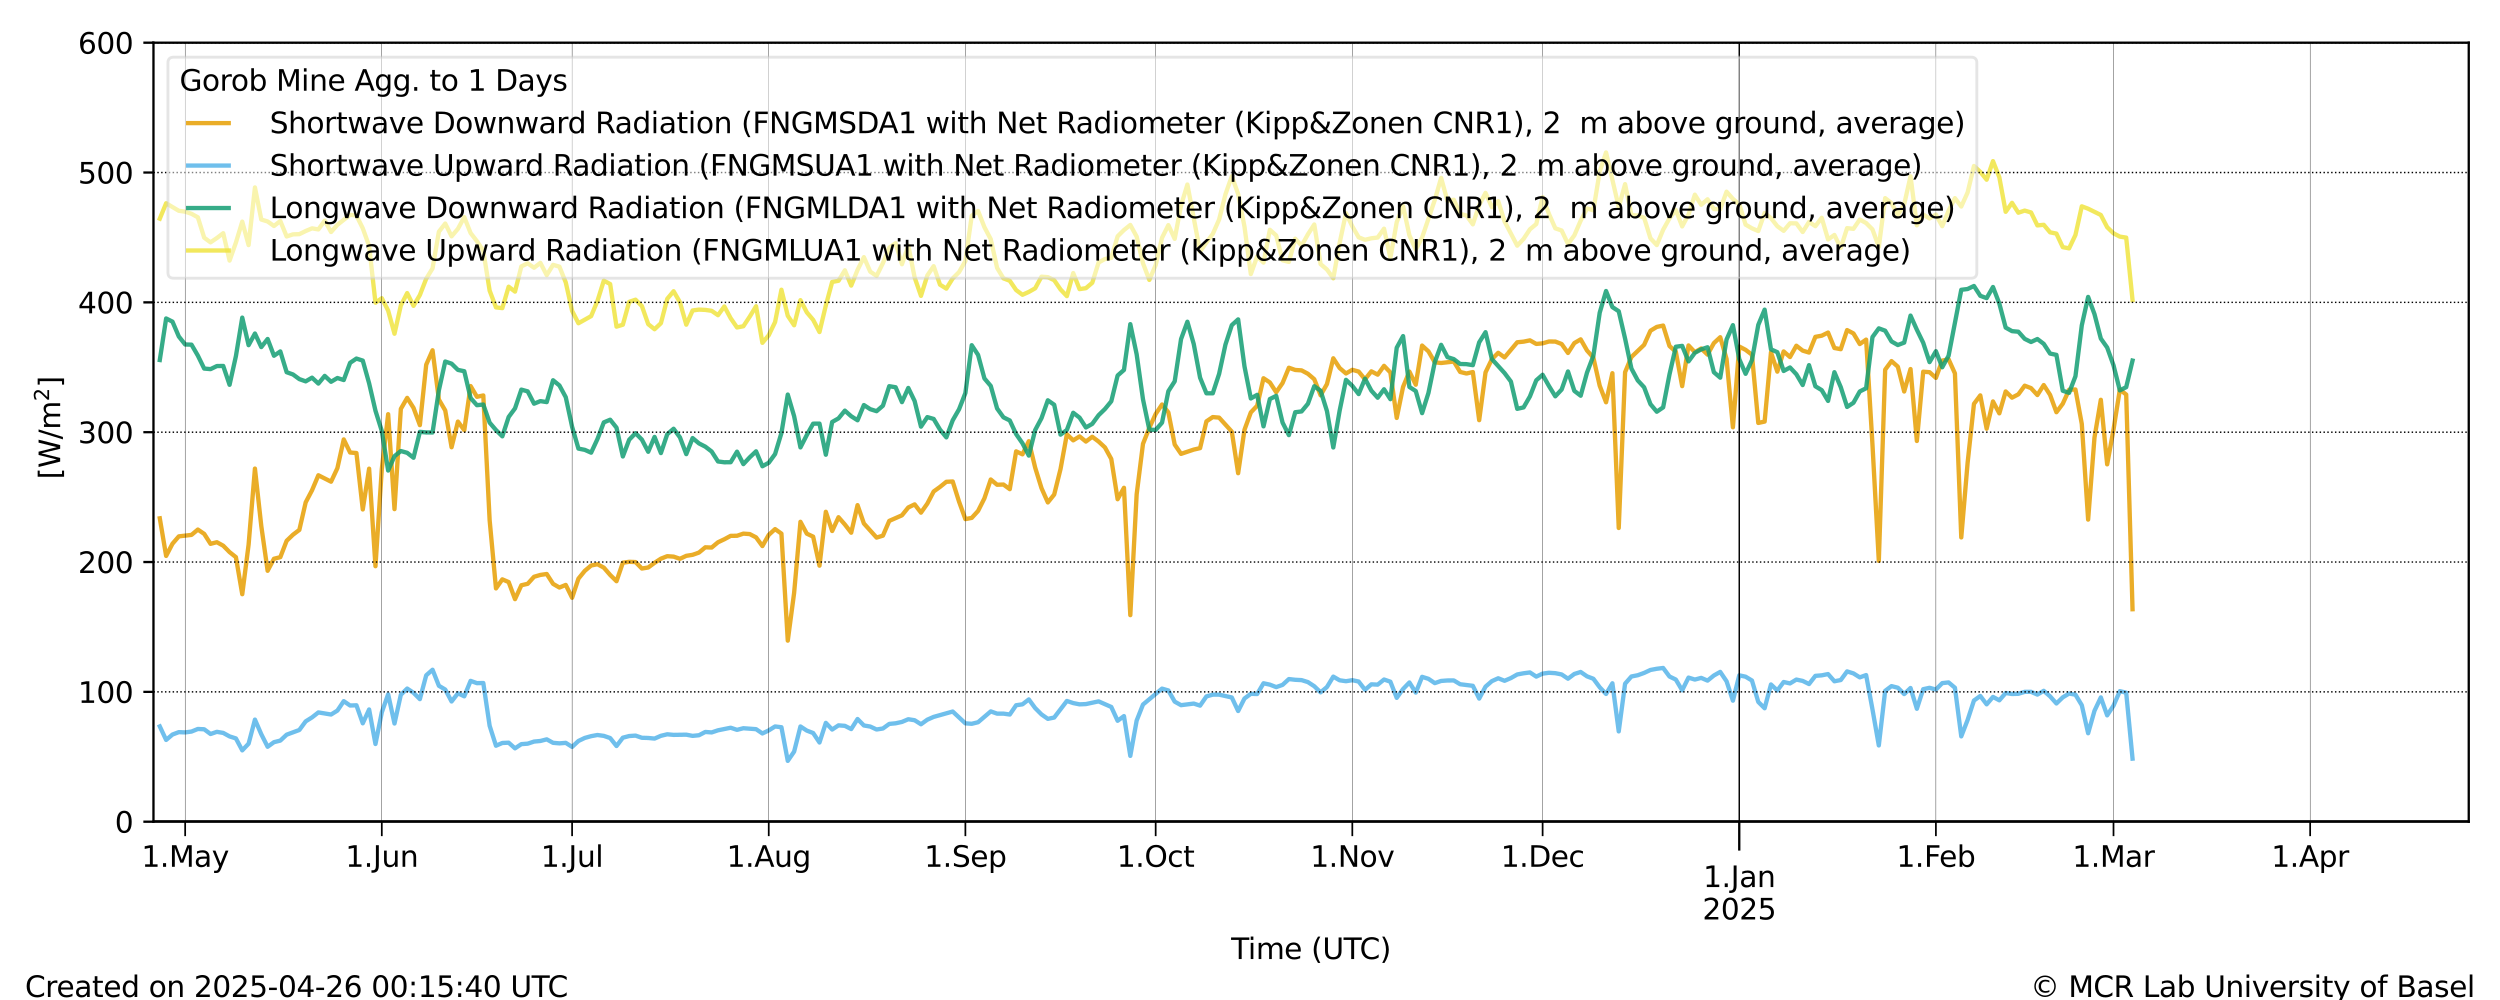 <?xml version="1.0" encoding="utf-8" standalone="no"?>
<!DOCTYPE svg PUBLIC "-//W3C//DTD SVG 1.1//EN"
  "http://www.w3.org/Graphics/SVG/1.1/DTD/svg11.dtd">
<svg xmlns:xlink="http://www.w3.org/1999/xlink" width="864pt" height="345.6pt" viewBox="0 0 864 345.6" xmlns="http://www.w3.org/2000/svg" version="1.1">
 <defs>
  <style type="text/css">*{stroke-linejoin: round; stroke-linecap: butt}</style>
 </defs>
 <g id="figure_1">
  <g id="patch_1">
   <path d="M 0 345.6 
L 864 345.6 
L 864 0 
L 0 0 
z
" style="fill: #ffffff"/>
  </g>
  <g id="axes_1">
   <g id="patch_2">
    <path d="M 53.039 283.976 
L 853.2 283.976 
L 853.2 14.76 
L 53.039 14.76 
z
" style="fill: #ffffff"/>
   </g>
   <g id="line2d_1">
    <path d="M 55.224 179.132 
L 57.416 192.121 
L 59.608 187.908 
L 61.8 185.368 
L 66.185 184.862 
L 68.377 183.02 
L 70.569 184.506 
L 72.761 187.948 
L 74.954 187.389 
L 77.146 188.594 
L 79.338 190.814 
L 81.53 192.553 
L 83.722 205.356 
L 85.915 188.234 
L 88.107 161.945 
L 90.299 181.785 
L 92.491 197.261 
L 94.684 193.102 
L 96.876 192.56 
L 99.068 186.894 
L 101.26 184.795 
L 103.452 183.134 
L 105.645 173.608 
L 107.837 169.439 
L 110.029 164.251 
L 114.414 166.473 
L 116.606 161.784 
L 118.798 151.867 
L 120.99 156.385 
L 123.182 156.569 
L 125.375 176.068 
L 127.567 161.977 
L 129.759 195.675 
L 131.951 162.103 
L 134.144 143.149 
L 136.336 175.948 
L 138.528 141.319 
L 140.72 137.512 
L 142.912 140.96 
L 145.105 146.923 
L 147.297 126.043 
L 149.489 121.06 
L 151.681 138.1 
L 153.874 141.861 
L 156.066 154.568 
L 158.258 145.703 
L 160.45 148.676 
L 162.642 133.429 
L 164.835 137.133 
L 167.027 136.67 
L 169.219 179.775 
L 171.411 203.351 
L 173.604 200.226 
L 175.796 201.164 
L 177.988 207.065 
L 180.18 202.267 
L 182.372 201.764 
L 184.565 199.331 
L 186.757 198.695 
L 188.949 198.372 
L 191.141 201.783 
L 193.334 203.051 
L 195.526 202.15 
L 197.718 206.588 
L 199.91 199.98 
L 202.102 197.289 
L 204.295 195.438 
L 206.487 194.992 
L 208.679 196.171 
L 210.871 198.701 
L 213.064 200.862 
L 215.256 194.473 
L 217.448 194.161 
L 219.64 194.251 
L 221.832 196.486 
L 224.025 196.128 
L 226.217 194.51 
L 228.409 193.079 
L 230.601 192.218 
L 232.794 192.37 
L 234.986 193.12 
L 237.178 192.095 
L 239.37 191.742 
L 241.562 190.968 
L 243.755 189.148 
L 245.947 189.233 
L 248.139 187.409 
L 250.331 186.372 
L 252.524 185.186 
L 254.716 185.164 
L 256.908 184.425 
L 259.1 184.574 
L 261.292 185.711 
L 263.485 188.716 
L 265.677 184.851 
L 267.869 182.859 
L 270.061 184.417 
L 272.254 221.401 
L 274.446 204.919 
L 276.638 180.337 
L 278.83 184.432 
L 281.022 185.461 
L 283.215 195.493 
L 285.407 176.877 
L 287.599 183.515 
L 289.791 178.753 
L 291.984 181.264 
L 294.176 184.098 
L 296.368 174.582 
L 298.56 180.919 
L 302.945 185.79 
L 305.137 185.122 
L 307.329 180.019 
L 311.714 178.095 
L 313.906 175.376 
L 316.098 174.315 
L 318.29 177.164 
L 320.482 174.056 
L 322.675 169.857 
L 324.867 168.273 
L 327.059 166.506 
L 329.251 166.401 
L 331.444 173.366 
L 333.636 179.408 
L 335.828 178.982 
L 338.02 176.583 
L 340.212 172.222 
L 342.405 165.717 
L 344.597 167.531 
L 346.789 167.451 
L 348.981 169.051 
L 351.174 155.989 
L 353.366 157.015 
L 355.558 152.48 
L 357.75 161.6 
L 359.942 168.706 
L 362.135 173.637 
L 364.327 170.918 
L 366.519 162.084 
L 368.711 150.092 
L 370.904 152.183 
L 373.096 150.827 
L 375.288 152.601 
L 377.48 150.956 
L 379.672 152.595 
L 381.865 154.627 
L 384.057 158.621 
L 386.249 172.53 
L 388.441 168.584 
L 390.634 212.591 
L 392.826 170.859 
L 395.018 153.386 
L 397.21 147.86 
L 399.402 143.071 
L 401.595 139.797 
L 403.787 142.522 
L 405.979 153.639 
L 408.171 156.855 
L 412.556 155.379 
L 414.748 154.874 
L 416.94 145.624 
L 419.132 144.14 
L 421.325 144.33 
L 425.709 149.167 
L 427.901 163.534 
L 430.094 148.522 
L 432.286 142.526 
L 434.478 140.22 
L 436.67 130.723 
L 438.862 132.167 
L 441.055 135.563 
L 443.247 132.393 
L 445.439 127.089 
L 447.631 127.859 
L 449.824 128.001 
L 452.016 129.18 
L 454.208 131.057 
L 456.4 136.617 
L 458.592 132.74 
L 460.785 123.832 
L 462.977 127.192 
L 465.169 129.067 
L 467.361 127.805 
L 469.554 128.417 
L 471.746 131.088 
L 473.938 128.336 
L 476.13 129.48 
L 478.322 126.437 
L 480.515 128.727 
L 482.707 144.433 
L 484.899 133.718 
L 487.091 128.431 
L 489.284 132.951 
L 491.476 119.43 
L 493.668 121.426 
L 495.86 125.213 
L 498.052 125.452 
L 502.437 124.945 
L 504.629 128.549 
L 506.821 129.085 
L 509.014 128.58 
L 511.206 145.206 
L 513.398 128.695 
L 515.59 124.146 
L 517.782 121.929 
L 519.975 123.521 
L 524.359 118.288 
L 526.551 118.073 
L 528.744 117.625 
L 530.936 118.863 
L 533.128 118.659 
L 535.32 118.023 
L 537.512 118.045 
L 539.705 118.891 
L 541.897 121.981 
L 544.089 118.566 
L 546.281 117.283 
L 548.474 121.135 
L 550.666 123.597 
L 552.858 133.305 
L 555.05 139.023 
L 557.242 128.983 
L 559.435 182.469 
L 561.627 128.636 
L 563.819 123.373 
L 568.203 119.179 
L 570.396 114.302 
L 572.588 112.983 
L 574.78 112.515 
L 576.972 119.585 
L 579.165 121.555 
L 581.357 133.443 
L 583.549 119.384 
L 585.741 121.701 
L 587.933 120.437 
L 590.126 122.551 
L 592.318 118.574 
L 594.51 116.544 
L 596.702 124.057 
L 598.895 147.669 
L 601.087 119.759 
L 603.279 120.904 
L 605.471 122.577 
L 607.663 146.169 
L 609.856 145.695 
L 612.048 121.755 
L 614.24 128.436 
L 616.432 121.459 
L 618.625 123.393 
L 620.817 119.484 
L 623.009 121.176 
L 625.201 121.842 
L 627.393 116.415 
L 629.586 116.018 
L 631.778 114.938 
L 633.97 120.267 
L 636.162 120.681 
L 638.355 114.078 
L 640.547 115.232 
L 642.739 118.903 
L 644.931 117.375 
L 647.123 153.622 
L 649.316 193.833 
L 651.508 127.767 
L 653.7 124.795 
L 655.892 126.719 
L 658.085 135.298 
L 660.277 127.55 
L 662.469 152.4 
L 664.661 128.463 
L 666.853 128.631 
L 669.046 130.593 
L 671.238 124.622 
L 673.43 124.164 
L 675.622 129.047 
L 677.815 185.727 
L 680.007 159.948 
L 682.199 139.57 
L 684.391 136.646 
L 686.583 148.155 
L 688.776 138.738 
L 690.968 142.85 
L 693.16 135.287 
L 695.352 137.427 
L 697.545 136.282 
L 699.737 133.298 
L 701.929 134.14 
L 704.121 136.519 
L 706.313 133.079 
L 708.506 136.465 
L 710.698 142.461 
L 712.89 139.535 
L 715.082 134.684 
L 717.275 134.612 
L 719.467 146.534 
L 721.659 179.571 
L 723.851 151.247 
L 726.043 138.167 
L 728.236 160.475 
L 730.428 148.472 
L 732.62 134.641 
L 734.812 136.354 
L 737.005 210.548 
L 737.005 210.548 
" clip-path="url(#p01da5e3005)" style="fill: none; stroke: #e69f03; stroke-opacity: 0.85; stroke-width: 1.5; stroke-linecap: square"/>
   </g>
   <g id="line2d_2">
    <path d="M 55.224 251.053 
L 57.416 255.715 
L 59.608 253.855 
L 61.8 253.028 
L 63.992 253.12 
L 66.185 252.826 
L 68.377 251.932 
L 70.569 252.039 
L 72.761 253.67 
L 74.954 252.92 
L 77.146 253.296 
L 79.338 254.502 
L 81.53 255.201 
L 83.722 259.322 
L 85.915 257.012 
L 88.107 248.7 
L 90.299 253.746 
L 92.491 258.079 
L 94.684 256.497 
L 96.876 255.95 
L 99.068 253.905 
L 103.452 252.283 
L 105.645 249.299 
L 107.837 247.932 
L 110.029 246.21 
L 114.414 246.937 
L 116.606 245.577 
L 118.798 242.323 
L 120.99 243.823 
L 123.182 243.749 
L 125.375 249.973 
L 127.567 245.193 
L 129.759 257.113 
L 131.951 246.178 
L 134.144 239.936 
L 136.336 250.042 
L 138.528 240.111 
L 140.72 237.971 
L 142.912 239.423 
L 145.105 241.617 
L 147.297 233.389 
L 149.489 231.468 
L 151.681 237.005 
L 153.874 238.309 
L 156.066 242.43 
L 158.258 239.6 
L 160.45 240.642 
L 162.642 235.311 
L 164.835 236.1 
L 167.027 236.045 
L 169.219 250.835 
L 171.411 257.719 
L 173.604 256.771 
L 175.796 256.676 
L 177.988 258.624 
L 180.18 257.172 
L 182.372 257.012 
L 184.565 256.288 
L 186.757 256.08 
L 188.949 255.517 
L 191.141 256.72 
L 193.334 256.906 
L 195.526 256.73 
L 197.718 258.129 
L 199.91 256.078 
L 202.102 255.03 
L 204.295 254.42 
L 206.487 254.014 
L 208.679 254.32 
L 210.871 255.069 
L 213.064 257.821 
L 215.256 254.949 
L 217.448 254.374 
L 219.64 254.227 
L 221.832 254.979 
L 224.025 255.041 
L 226.217 255.253 
L 228.409 254.298 
L 230.601 253.77 
L 232.794 253.975 
L 237.178 253.902 
L 239.37 254.318 
L 241.562 254.095 
L 243.755 252.961 
L 245.947 253.127 
L 248.139 252.394 
L 252.524 251.507 
L 254.716 252.238 
L 256.908 251.677 
L 261.292 251.998 
L 263.485 253.484 
L 265.677 252.427 
L 267.869 251.062 
L 270.061 251.331 
L 272.254 262.955 
L 274.446 259.761 
L 276.638 251.071 
L 278.83 252.494 
L 281.022 253.328 
L 283.215 256.604 
L 285.407 249.834 
L 287.599 252.128 
L 289.791 250.683 
L 291.984 250.85 
L 294.176 251.958 
L 296.368 248.497 
L 298.56 250.726 
L 300.752 251.094 
L 302.945 252.114 
L 305.137 251.77 
L 307.329 250.184 
L 309.521 249.974 
L 311.714 249.499 
L 313.906 248.563 
L 316.098 248.915 
L 318.29 250.305 
L 320.482 248.724 
L 322.675 247.759 
L 329.251 245.904 
L 333.636 249.988 
L 335.828 250.141 
L 338.02 249.605 
L 342.405 245.859 
L 344.597 246.632 
L 346.789 246.629 
L 348.981 246.937 
L 351.174 243.729 
L 353.366 243.419 
L 355.558 241.722 
L 357.75 244.707 
L 359.942 246.906 
L 362.135 248.437 
L 364.327 247.982 
L 368.711 242.252 
L 370.904 242.982 
L 373.096 243.422 
L 375.288 243.33 
L 379.672 242.395 
L 384.057 244.324 
L 386.249 249.097 
L 388.441 247.486 
L 390.634 261.231 
L 392.826 249.038 
L 395.018 243.488 
L 401.595 237.988 
L 403.787 238.621 
L 405.979 242.49 
L 408.171 243.708 
L 412.556 243.154 
L 414.748 243.863 
L 416.94 240.68 
L 419.132 240.07 
L 421.325 240.067 
L 425.709 241.048 
L 427.901 245.725 
L 430.094 241.402 
L 432.286 239.783 
L 434.478 239.854 
L 436.67 236.144 
L 438.862 236.611 
L 441.055 237.461 
L 443.247 236.696 
L 445.439 234.682 
L 447.631 234.935 
L 449.824 235.048 
L 452.016 235.73 
L 454.208 237.163 
L 456.4 239.27 
L 458.592 237.439 
L 460.785 233.842 
L 462.977 235.112 
L 465.169 235.425 
L 467.361 235.077 
L 469.554 235.539 
L 471.746 238.388 
L 473.938 236.505 
L 476.13 236.611 
L 478.322 234.841 
L 480.515 235.594 
L 482.707 241.179 
L 484.899 238.127 
L 487.091 235.857 
L 489.284 239.354 
L 491.476 233.919 
L 493.668 234.599 
L 495.86 236.087 
L 498.052 235.333 
L 500.245 235.172 
L 502.437 235.163 
L 504.629 236.473 
L 509.014 237.018 
L 511.206 241.428 
L 513.398 237.297 
L 515.59 235.402 
L 517.782 234.41 
L 519.975 235.284 
L 522.167 234.341 
L 524.359 233.094 
L 526.551 232.685 
L 528.744 232.396 
L 530.936 233.839 
L 533.128 232.802 
L 535.32 232.511 
L 537.512 232.65 
L 539.705 233.089 
L 541.897 234.56 
L 544.089 232.922 
L 546.281 232.237 
L 548.474 233.746 
L 550.666 234.578 
L 552.858 237.522 
L 555.05 239.828 
L 557.242 236.147 
L 559.435 252.77 
L 561.627 236.286 
L 563.819 233.792 
L 566.011 233.36 
L 568.203 232.563 
L 570.396 231.539 
L 572.588 231.128 
L 574.78 230.851 
L 576.972 233.801 
L 579.165 234.855 
L 581.357 238.57 
L 583.549 234.179 
L 585.741 234.854 
L 587.933 234.277 
L 590.126 235.219 
L 592.318 233.447 
L 594.51 232.208 
L 596.702 235.453 
L 598.895 242.152 
L 601.087 233.396 
L 603.279 233.866 
L 605.471 235.191 
L 607.663 242.586 
L 609.856 244.768 
L 612.048 236.554 
L 614.24 238.634 
L 616.432 235.703 
L 618.625 236.19 
L 620.817 234.858 
L 623.009 235.323 
L 625.201 236.4 
L 627.393 233.578 
L 629.586 233.397 
L 631.778 232.957 
L 633.97 235.449 
L 636.162 235.024 
L 638.355 232.039 
L 640.547 232.725 
L 642.739 234.099 
L 644.931 233.311 
L 647.123 245.146 
L 649.316 257.619 
L 651.508 238.763 
L 653.7 237.12 
L 655.892 237.68 
L 658.085 239.875 
L 660.277 237.774 
L 662.469 244.948 
L 664.661 238.182 
L 666.853 237.706 
L 669.046 238.311 
L 671.238 236.087 
L 673.43 235.846 
L 675.622 237.685 
L 677.815 254.486 
L 680.007 248.812 
L 682.199 242.099 
L 684.391 240.53 
L 686.583 243.413 
L 688.776 240.856 
L 690.968 242.026 
L 693.16 239.5 
L 695.352 239.844 
L 697.545 239.778 
L 699.737 239.101 
L 701.929 239.094 
L 704.121 240.05 
L 706.313 238.753 
L 708.506 240.658 
L 710.698 243.113 
L 712.89 241.005 
L 715.082 239.684 
L 717.275 240.081 
L 719.467 243.722 
L 721.659 253.405 
L 723.851 245.655 
L 726.043 241.025 
L 728.236 247.227 
L 730.428 243.864 
L 732.62 238.866 
L 734.812 239.396 
L 737.005 262.184 
L 737.005 262.184 
" clip-path="url(#p01da5e3005)" style="fill: none; stroke: #56b4e9; stroke-opacity: 0.85; stroke-width: 1.5; stroke-linecap: square"/>
   </g>
   <g id="line2d_3">
    <path d="M 55.224 124.418 
L 57.416 110.065 
L 59.608 111.163 
L 61.8 116.296 
L 63.992 119.049 
L 66.185 119.114 
L 68.377 122.895 
L 70.569 127.376 
L 72.761 127.57 
L 74.954 126.513 
L 77.146 126.469 
L 79.338 132.984 
L 81.53 123.073 
L 83.722 109.772 
L 85.915 119.287 
L 88.107 115.264 
L 90.299 119.951 
L 92.491 117.157 
L 94.684 122.946 
L 96.876 121.456 
L 99.068 128.636 
L 101.26 129.415 
L 103.452 131.021 
L 105.645 131.795 
L 107.837 130.524 
L 110.029 132.557 
L 112.221 129.912 
L 114.414 131.942 
L 116.606 130.641 
L 118.798 131.336 
L 120.99 125.397 
L 123.182 123.921 
L 125.375 124.621 
L 127.567 132.465 
L 129.759 141.943 
L 131.951 148.947 
L 134.144 162.616 
L 136.336 157.655 
L 138.528 155.877 
L 140.72 156.494 
L 142.912 158.197 
L 145.105 149.253 
L 147.297 149.443 
L 149.489 149.461 
L 151.681 134.876 
L 153.874 124.943 
L 156.066 125.682 
L 158.258 127.84 
L 160.45 128.293 
L 162.642 137.564 
L 164.835 140.04 
L 167.027 139.803 
L 169.219 146.071 
L 171.411 148.631 
L 173.604 150.791 
L 175.796 144.101 
L 177.988 141.136 
L 180.18 134.651 
L 182.372 135.259 
L 184.565 139.512 
L 186.757 138.623 
L 188.949 138.962 
L 191.141 131.418 
L 193.334 133.212 
L 195.526 137.271 
L 197.718 147.501 
L 199.91 155.038 
L 202.102 155.47 
L 204.295 156.439 
L 206.487 151.711 
L 208.679 145.981 
L 210.871 145.055 
L 213.064 147.8 
L 215.256 157.752 
L 217.448 151.97 
L 219.64 149.705 
L 221.832 151.922 
L 224.025 156.13 
L 226.217 151.01 
L 228.409 156.579 
L 230.601 150.063 
L 232.794 148.183 
L 234.986 151.156 
L 237.178 156.946 
L 239.37 151.401 
L 241.562 153.236 
L 243.755 154.364 
L 245.947 156.044 
L 248.139 159.481 
L 250.331 159.765 
L 252.524 159.736 
L 254.716 156.1 
L 256.908 160.393 
L 259.1 158.055 
L 261.292 155.976 
L 263.485 161.138 
L 265.677 159.932 
L 267.869 156.921 
L 270.061 149.654 
L 272.254 136.364 
L 274.446 143.827 
L 276.638 154.622 
L 278.83 150.346 
L 281.022 146.424 
L 283.215 146.401 
L 285.407 157.147 
L 287.599 145.837 
L 289.791 144.592 
L 291.984 141.917 
L 294.176 143.854 
L 296.368 145.247 
L 298.56 139.987 
L 300.752 141.413 
L 302.945 142.101 
L 305.137 140.213 
L 307.329 133.466 
L 309.521 133.834 
L 311.714 138.977 
L 313.906 134.077 
L 316.098 138.608 
L 318.29 147.449 
L 320.482 144.154 
L 322.675 144.784 
L 324.867 148.48 
L 327.059 151.149 
L 329.251 145.27 
L 331.444 141.455 
L 333.636 135.836 
L 335.828 119.306 
L 338.02 122.648 
L 340.212 130.786 
L 342.405 133.377 
L 344.597 141.175 
L 346.789 144.224 
L 348.981 145.315 
L 351.174 150.034 
L 353.366 153.199 
L 355.558 157.45 
L 357.75 148.641 
L 359.942 144.522 
L 362.135 138.347 
L 364.327 139.882 
L 366.519 150.208 
L 368.711 148.599 
L 370.904 142.657 
L 373.096 144.335 
L 375.288 147.737 
L 377.48 146.498 
L 379.672 143.498 
L 381.865 141.36 
L 384.057 138.684 
L 386.249 129.782 
L 388.441 127.859 
L 390.634 112.034 
L 392.826 122.441 
L 395.018 138.016 
L 397.21 148.49 
L 399.402 148.586 
L 401.595 146.073 
L 403.787 135.201 
L 405.979 131.782 
L 408.171 117.188 
L 410.364 111.197 
L 412.556 118.892 
L 414.748 130.526 
L 416.94 135.922 
L 419.132 135.927 
L 421.325 129.22 
L 423.517 119.087 
L 425.709 112.371 
L 427.901 110.386 
L 430.094 126.643 
L 432.286 137.711 
L 434.478 136.455 
L 436.67 147.343 
L 438.862 137.914 
L 441.055 136.814 
L 443.247 146.031 
L 445.439 150.373 
L 447.631 142.464 
L 449.824 142.188 
L 452.016 139.539 
L 454.208 133.482 
L 456.4 135.029 
L 458.592 142.063 
L 460.785 154.646 
L 462.977 141.938 
L 465.169 131.277 
L 467.361 133.347 
L 469.554 136.185 
L 471.746 130.888 
L 473.938 135.01 
L 476.13 137.449 
L 478.322 134.535 
L 480.515 137.954 
L 482.707 120.17 
L 484.899 116.16 
L 487.091 133.728 
L 489.284 135.15 
L 491.476 142.775 
L 493.668 135.806 
L 495.86 125.18 
L 498.052 119.178 
L 500.245 123.425 
L 502.437 124.117 
L 504.629 125.794 
L 506.821 125.85 
L 509.014 126.198 
L 511.206 118.311 
L 513.398 114.804 
L 515.59 124.091 
L 519.975 128.932 
L 522.167 131.862 
L 524.359 141.289 
L 526.551 140.797 
L 528.744 136.999 
L 530.936 131.432 
L 533.128 129.513 
L 535.32 133.404 
L 537.512 136.963 
L 539.705 134.616 
L 541.897 128.385 
L 544.089 135.087 
L 546.281 136.761 
L 548.474 128.767 
L 550.666 122.973 
L 552.858 108.07 
L 555.05 100.58 
L 557.242 106.133 
L 559.435 107.568 
L 561.627 117.008 
L 563.819 127.379 
L 566.011 131.474 
L 568.203 133.838 
L 570.396 139.675 
L 572.588 142.289 
L 574.78 140.79 
L 576.972 129.414 
L 579.165 119.831 
L 581.357 119.536 
L 583.549 124.894 
L 585.741 121.943 
L 587.933 120.741 
L 590.126 120.015 
L 592.318 128.643 
L 594.51 130.522 
L 596.702 117.343 
L 598.895 112.378 
L 601.087 124.11 
L 603.279 129.185 
L 605.471 124.467 
L 607.663 112.276 
L 609.856 107.016 
L 612.048 120.734 
L 614.24 121.71 
L 616.432 128.206 
L 618.625 126.998 
L 620.817 129.335 
L 623.009 133.063 
L 625.201 126.199 
L 627.393 133.502 
L 629.586 134.83 
L 631.778 138.553 
L 633.97 128.636 
L 636.162 133.782 
L 638.355 140.636 
L 640.547 139.207 
L 642.739 135.293 
L 644.931 134.182 
L 647.123 116.49 
L 649.316 113.484 
L 651.508 114.285 
L 653.7 117.998 
L 655.892 119.243 
L 658.085 118.406 
L 660.277 109.071 
L 662.469 113.963 
L 664.661 118.468 
L 666.853 125.139 
L 669.046 121.382 
L 671.238 126.924 
L 673.43 122.958 
L 677.815 100.155 
L 680.007 99.881 
L 682.199 98.837 
L 684.391 102.229 
L 686.583 103.035 
L 688.776 99.191 
L 690.968 104.919 
L 693.16 113.219 
L 695.352 114.443 
L 697.545 114.643 
L 699.737 117.11 
L 701.929 118.193 
L 704.121 117.168 
L 706.313 118.831 
L 708.506 122.193 
L 710.698 122.646 
L 712.89 135.037 
L 715.082 135.754 
L 717.275 130.047 
L 719.467 112.422 
L 721.659 102.62 
L 723.851 108.558 
L 726.043 117.009 
L 728.236 120.105 
L 730.428 126.247 
L 732.62 134.917 
L 734.812 133.806 
L 737.005 124.621 
L 737.005 124.621 
" clip-path="url(#p01da5e3005)" style="fill: none; stroke: #139e73; stroke-opacity: 0.85; stroke-width: 1.5; stroke-linecap: square"/>
   </g>
   <g id="line2d_4">
    <path d="M 55.224 75.56 
L 57.416 70.249 
L 61.8 72.851 
L 63.992 73.153 
L 66.185 73.885 
L 68.377 75.107 
L 70.569 82.146 
L 72.761 83.759 
L 74.954 82.259 
L 77.146 80.595 
L 79.338 90.054 
L 81.53 83.838 
L 83.722 76.596 
L 85.915 84.702 
L 88.107 64.78 
L 90.299 75.87 
L 92.491 76.541 
L 94.684 78.108 
L 96.876 76.373 
L 99.068 81.717 
L 101.26 80.996 
L 103.452 80.926 
L 105.645 79.844 
L 107.837 78.918 
L 110.029 79.29 
L 112.221 76.259 
L 114.414 80.185 
L 116.606 77.701 
L 120.99 74.236 
L 123.182 74.478 
L 125.375 78.904 
L 127.567 85.001 
L 129.759 104.612 
L 131.951 103.067 
L 134.144 107.346 
L 136.336 115.333 
L 138.528 105.568 
L 140.72 101.29 
L 142.912 105.698 
L 145.105 101.968 
L 147.297 96.321 
L 149.489 92.753 
L 151.681 80.072 
L 153.874 77.261 
L 156.066 81.668 
L 158.258 79.085 
L 160.45 75.044 
L 162.642 80.547 
L 164.835 83.361 
L 167.027 86.673 
L 169.219 100.441 
L 171.411 106.235 
L 173.604 106.485 
L 175.796 99.089 
L 177.988 100.78 
L 180.18 92.072 
L 182.372 91.004 
L 184.565 92.532 
L 186.757 90.854 
L 188.949 95.085 
L 191.141 91.53 
L 193.334 92.159 
L 195.526 97.608 
L 197.718 107.435 
L 199.91 111.714 
L 204.295 109.25 
L 206.487 103.979 
L 208.679 96.995 
L 210.871 98.169 
L 213.064 112.887 
L 215.256 112.226 
L 217.448 104.317 
L 219.64 103.573 
L 221.832 105.763 
L 224.025 112.024 
L 226.217 113.779 
L 228.409 111.704 
L 230.601 103.265 
L 232.794 100.65 
L 234.986 104.442 
L 237.178 112.208 
L 239.37 107.294 
L 241.562 106.995 
L 243.755 107.104 
L 245.947 107.418 
L 248.139 108.93 
L 250.331 105.917 
L 252.524 109.99 
L 254.716 113.173 
L 256.908 112.753 
L 259.1 109.438 
L 261.292 105.837 
L 263.485 118.477 
L 265.677 115.858 
L 267.869 111.299 
L 270.061 100.128 
L 272.254 109.141 
L 274.446 112.414 
L 276.638 103.741 
L 278.83 107.945 
L 281.022 110.543 
L 283.215 114.752 
L 285.407 105.568 
L 287.599 97.439 
L 289.791 97.033 
L 291.984 93.414 
L 294.176 98.698 
L 296.368 93.295 
L 298.56 88.873 
L 300.752 93.883 
L 302.945 95.348 
L 305.137 90.93 
L 307.329 85.579 
L 309.521 84.052 
L 311.714 91.319 
L 313.906 84.894 
L 316.098 95.902 
L 318.29 102.248 
L 320.482 95.206 
L 322.675 92.002 
L 324.867 98.38 
L 327.059 99.746 
L 329.251 96.224 
L 331.444 94.044 
L 333.636 90.211 
L 335.828 74.585 
L 338.02 72.899 
L 340.212 78.496 
L 342.405 82.665 
L 344.597 92.584 
L 346.789 96.205 
L 348.981 97.033 
L 351.174 100.242 
L 353.366 101.878 
L 355.558 100.889 
L 357.75 99.646 
L 359.942 95.617 
L 362.135 95.782 
L 364.327 96.841 
L 366.519 100.037 
L 368.711 102.345 
L 370.904 94.381 
L 373.096 99.92 
L 375.288 99.597 
L 377.48 97.734 
L 379.672 90.73 
L 381.865 89.512 
L 384.057 89.14 
L 386.249 81.667 
L 388.441 79.501 
L 390.634 77.741 
L 392.826 81.757 
L 395.018 90.995 
L 397.21 96.732 
L 399.402 91.603 
L 401.595 82.186 
L 403.787 77.801 
L 405.979 82.534 
L 408.171 71.007 
L 410.364 63.773 
L 414.748 86.967 
L 416.94 83.791 
L 419.132 80.849 
L 421.325 75.877 
L 423.517 67.143 
L 425.709 60.91 
L 427.901 67.028 
L 430.094 78.335 
L 432.286 94.716 
L 434.478 88.607 
L 436.67 90.746 
L 438.862 79.417 
L 441.055 81.371 
L 443.247 89.955 
L 445.439 90.526 
L 447.631 82.486 
L 449.824 84.911 
L 452.016 80.976 
L 454.208 77.584 
L 456.4 91.283 
L 458.592 93.145 
L 460.785 96.173 
L 462.977 83.968 
L 465.169 73.681 
L 467.361 78.236 
L 469.554 82.026 
L 471.746 82.873 
L 473.938 82.353 
L 476.13 82.088 
L 478.322 79.036 
L 480.515 89.131 
L 482.707 76.778 
L 484.899 71.206 
L 487.091 81.336 
L 489.284 86.26 
L 491.476 82.095 
L 495.86 69.111 
L 498.052 61.495 
L 500.245 69.44 
L 502.437 69.034 
L 504.629 73.911 
L 506.821 74.492 
L 509.014 77.538 
L 511.206 70.895 
L 513.398 66.662 
L 515.59 71.601 
L 517.782 69.515 
L 519.975 76.539 
L 524.359 84.905 
L 526.551 82.557 
L 528.744 79.25 
L 530.936 77.435 
L 533.128 68.12 
L 535.32 73.924 
L 537.512 78.908 
L 539.705 79.663 
L 541.897 84.307 
L 544.089 81.347 
L 546.281 76.267 
L 548.474 72.051 
L 550.666 72.685 
L 552.858 59.307 
L 555.05 52.686 
L 559.435 71.575 
L 561.627 63.648 
L 563.819 74.349 
L 566.011 74.471 
L 568.203 75.226 
L 570.396 82.349 
L 572.588 84.697 
L 574.78 79.405 
L 576.972 75.468 
L 579.165 72.566 
L 581.357 78.248 
L 583.549 74.164 
L 585.741 67.286 
L 587.933 70.77 
L 590.126 68.883 
L 592.318 72.245 
L 594.51 72.287 
L 596.702 66.252 
L 598.895 68.741 
L 601.087 70.624 
L 603.279 77.634 
L 605.471 78.907 
L 607.663 79.853 
L 609.856 73.602 
L 612.048 75.377 
L 614.24 78.181 
L 616.432 79.773 
L 618.625 77.171 
L 620.817 77.198 
L 623.009 80.185 
L 625.201 76.705 
L 627.393 78.169 
L 629.586 75.272 
L 631.778 82.758 
L 633.97 81.205 
L 636.162 85.668 
L 638.355 78.851 
L 640.547 79.086 
L 642.739 75.87 
L 644.931 77.085 
L 647.123 79.286 
L 649.316 85.313 
L 651.508 68.479 
L 653.7 70.203 
L 655.892 74.297 
L 658.085 70.619 
L 660.277 60.93 
L 662.469 77.872 
L 664.661 74.151 
L 666.853 75.492 
L 669.046 74.168 
L 671.238 78.166 
L 673.43 72.822 
L 675.622 68.481 
L 677.815 71.375 
L 680.007 66.528 
L 682.199 57.366 
L 684.391 59.41 
L 686.583 62.101 
L 688.776 55.686 
L 690.968 61.275 
L 693.16 73.198 
L 695.352 70.106 
L 697.545 73.514 
L 699.737 72.779 
L 701.929 73.427 
L 704.121 77.901 
L 706.313 77.69 
L 708.506 80.293 
L 710.698 80.734 
L 712.89 85.417 
L 715.082 85.832 
L 717.275 81.21 
L 719.467 71.304 
L 721.659 72.13 
L 726.043 74.292 
L 728.236 78.525 
L 730.428 80.628 
L 732.62 81.776 
L 734.812 82.116 
L 737.005 103.696 
L 737.005 103.696 
" clip-path="url(#p01da5e3005)" style="fill: none; stroke: #f0e441; stroke-opacity: 0.85; stroke-width: 1.5; stroke-linecap: square"/>
   </g>
   <g id="matplotlib.axis_1">
    <g id="xtick_1">
     <g id="line2d_5">
      <path d="M 601.087 283.976 
L 601.087 14.76 
" clip-path="url(#p01da5e3005)" style="fill: none; stroke: #000000; stroke-width: 0.5; stroke-linecap: square"/>
     </g>
     <g id="line2d_6">
      <defs>
       <path id="m17d5bab7af" d="M 0 0 
L 0 10 
" style="stroke: #000000; stroke-width: 0.8"/>
      </defs>
      <g>
       <use xlink:href="#m17d5bab7af" x="601.087" y="283.976" style="stroke: #000000; stroke-width: 0.8"/>
      </g>
     </g>
     <g id="text_1">
      <!-- 1.Jan -->
      <g transform="translate(588.609 306.574) scale(0.1 -0.1)">
       <defs>
        <path id="DejaVuSans-31" d="M 794 531 
L 1825 531 
L 1825 4091 
L 703 3866 
L 703 4441 
L 1819 4666 
L 2450 4666 
L 2450 531 
L 3481 531 
L 3481 0 
L 794 0 
L 794 531 
z
" transform="scale(0.016)"/>
        <path id="DejaVuSans-2e" d="M 684 794 
L 1344 794 
L 1344 0 
L 684 0 
L 684 794 
z
" transform="scale(0.016)"/>
        <path id="DejaVuSans-4a" d="M 628 4666 
L 1259 4666 
L 1259 325 
Q 1259 -519 939 -900 
Q 619 -1281 -91 -1281 
L -331 -1281 
L -331 -750 
L -134 -750 
Q 284 -750 456 -515 
Q 628 -281 628 325 
L 628 4666 
z
" transform="scale(0.016)"/>
        <path id="DejaVuSans-61" d="M 2194 1759 
Q 1497 1759 1228 1600 
Q 959 1441 959 1056 
Q 959 750 1161 570 
Q 1363 391 1709 391 
Q 2188 391 2477 730 
Q 2766 1069 2766 1631 
L 2766 1759 
L 2194 1759 
z
M 3341 1997 
L 3341 0 
L 2766 0 
L 2766 531 
Q 2569 213 2275 61 
Q 1981 -91 1556 -91 
Q 1019 -91 701 211 
Q 384 513 384 1019 
Q 384 1609 779 1909 
Q 1175 2209 1959 2209 
L 2766 2209 
L 2766 2266 
Q 2766 2663 2505 2880 
Q 2244 3097 1772 3097 
Q 1472 3097 1187 3025 
Q 903 2953 641 2809 
L 641 3341 
Q 956 3463 1253 3523 
Q 1550 3584 1831 3584 
Q 2591 3584 2966 3190 
Q 3341 2797 3341 1997 
z
" transform="scale(0.016)"/>
        <path id="DejaVuSans-6e" d="M 3513 2113 
L 3513 0 
L 2938 0 
L 2938 2094 
Q 2938 2591 2744 2837 
Q 2550 3084 2163 3084 
Q 1697 3084 1428 2787 
Q 1159 2491 1159 1978 
L 1159 0 
L 581 0 
L 581 3500 
L 1159 3500 
L 1159 2956 
Q 1366 3272 1645 3428 
Q 1925 3584 2291 3584 
Q 2894 3584 3203 3211 
Q 3513 2838 3513 2113 
z
" transform="scale(0.016)"/>
       </defs>
       <use xlink:href="#DejaVuSans-31"/>
       <use xlink:href="#DejaVuSans-2e" x="63.623"/>
       <use xlink:href="#DejaVuSans-4a" x="95.41"/>
       <use xlink:href="#DejaVuSans-61" x="124.902"/>
       <use xlink:href="#DejaVuSans-6e" x="186.182"/>
      </g>
      <!-- 2025 -->
      <g transform="translate(588.362 317.772) scale(0.1 -0.1)">
       <defs>
        <path id="DejaVuSans-32" d="M 1228 531 
L 3431 531 
L 3431 0 
L 469 0 
L 469 531 
Q 828 903 1448 1529 
Q 2069 2156 2228 2338 
Q 2531 2678 2651 2914 
Q 2772 3150 2772 3378 
Q 2772 3750 2511 3984 
Q 2250 4219 1831 4219 
Q 1534 4219 1204 4116 
Q 875 4013 500 3803 
L 500 4441 
Q 881 4594 1212 4672 
Q 1544 4750 1819 4750 
Q 2544 4750 2975 4387 
Q 3406 4025 3406 3419 
Q 3406 3131 3298 2873 
Q 3191 2616 2906 2266 
Q 2828 2175 2409 1742 
Q 1991 1309 1228 531 
z
" transform="scale(0.016)"/>
        <path id="DejaVuSans-30" d="M 2034 4250 
Q 1547 4250 1301 3770 
Q 1056 3291 1056 2328 
Q 1056 1369 1301 889 
Q 1547 409 2034 409 
Q 2525 409 2770 889 
Q 3016 1369 3016 2328 
Q 3016 3291 2770 3770 
Q 2525 4250 2034 4250 
z
M 2034 4750 
Q 2819 4750 3233 4129 
Q 3647 3509 3647 2328 
Q 3647 1150 3233 529 
Q 2819 -91 2034 -91 
Q 1250 -91 836 529 
Q 422 1150 422 2328 
Q 422 3509 836 4129 
Q 1250 4750 2034 4750 
z
" transform="scale(0.016)"/>
        <path id="DejaVuSans-35" d="M 691 4666 
L 3169 4666 
L 3169 4134 
L 1269 4134 
L 1269 2991 
Q 1406 3038 1543 3061 
Q 1681 3084 1819 3084 
Q 2600 3084 3056 2656 
Q 3513 2228 3513 1497 
Q 3513 744 3044 326 
Q 2575 -91 1722 -91 
Q 1428 -91 1123 -41 
Q 819 9 494 109 
L 494 744 
Q 775 591 1075 516 
Q 1375 441 1709 441 
Q 2250 441 2565 725 
Q 2881 1009 2881 1497 
Q 2881 1984 2565 2268 
Q 2250 2553 1709 2553 
Q 1456 2553 1204 2497 
Q 953 2441 691 2322 
L 691 4666 
z
" transform="scale(0.016)"/>
       </defs>
       <use xlink:href="#DejaVuSans-32"/>
       <use xlink:href="#DejaVuSans-30" x="63.623"/>
       <use xlink:href="#DejaVuSans-32" x="127.246"/>
       <use xlink:href="#DejaVuSans-35" x="190.869"/>
      </g>
     </g>
    </g>
    <g id="xtick_2">
     <g id="line2d_7">
      <path d="M 63.992 283.976 
L 63.992 14.76 
" clip-path="url(#p01da5e3005)" style="fill: none; stroke: #000000; stroke-width: 0.125; stroke-linecap: square"/>
     </g>
     <g id="line2d_8">
      <defs>
       <path id="m69469ee0db" d="M 0 0 
L 0 5 
" style="stroke: #000000; stroke-width: 0.6"/>
      </defs>
      <g>
       <use xlink:href="#m69469ee0db" x="63.992" y="283.976" style="stroke: #000000; stroke-width: 0.6"/>
      </g>
     </g>
     <g id="text_2">
      <!-- 1.May -->
      <g transform="translate(48.885 299.574) scale(0.1 -0.1)">
       <defs>
        <path id="DejaVuSans-4d" d="M 628 4666 
L 1569 4666 
L 2759 1491 
L 3956 4666 
L 4897 4666 
L 4897 0 
L 4281 0 
L 4281 4097 
L 3078 897 
L 2444 897 
L 1241 4097 
L 1241 0 
L 628 0 
L 628 4666 
z
" transform="scale(0.016)"/>
        <path id="DejaVuSans-79" d="M 2059 -325 
Q 1816 -950 1584 -1140 
Q 1353 -1331 966 -1331 
L 506 -1331 
L 506 -850 
L 844 -850 
Q 1081 -850 1212 -737 
Q 1344 -625 1503 -206 
L 1606 56 
L 191 3500 
L 800 3500 
L 1894 763 
L 2988 3500 
L 3597 3500 
L 2059 -325 
z
" transform="scale(0.016)"/>
       </defs>
       <use xlink:href="#DejaVuSans-31"/>
       <use xlink:href="#DejaVuSans-2e" x="63.623"/>
       <use xlink:href="#DejaVuSans-4d" x="95.41"/>
       <use xlink:href="#DejaVuSans-61" x="181.689"/>
       <use xlink:href="#DejaVuSans-79" x="242.969"/>
      </g>
     </g>
    </g>
    <g id="xtick_3">
     <g id="line2d_9">
      <path d="M 131.951 283.976 
L 131.951 14.76 
" clip-path="url(#p01da5e3005)" style="fill: none; stroke: #000000; stroke-width: 0.125; stroke-linecap: square"/>
     </g>
     <g id="line2d_10">
      <g>
       <use xlink:href="#m69469ee0db" x="131.951" y="283.976" style="stroke: #000000; stroke-width: 0.6"/>
      </g>
     </g>
     <g id="text_3">
      <!-- 1.Jun -->
      <g transform="translate(119.369 299.574) scale(0.1 -0.1)">
       <defs>
        <path id="DejaVuSans-75" d="M 544 1381 
L 544 3500 
L 1119 3500 
L 1119 1403 
Q 1119 906 1312 657 
Q 1506 409 1894 409 
Q 2359 409 2629 706 
Q 2900 1003 2900 1516 
L 2900 3500 
L 3475 3500 
L 3475 0 
L 2900 0 
L 2900 538 
Q 2691 219 2414 64 
Q 2138 -91 1772 -91 
Q 1169 -91 856 284 
Q 544 659 544 1381 
z
M 1991 3584 
L 1991 3584 
z
" transform="scale(0.016)"/>
       </defs>
       <use xlink:href="#DejaVuSans-31"/>
       <use xlink:href="#DejaVuSans-2e" x="63.623"/>
       <use xlink:href="#DejaVuSans-4a" x="95.41"/>
       <use xlink:href="#DejaVuSans-75" x="124.902"/>
       <use xlink:href="#DejaVuSans-6e" x="188.281"/>
      </g>
     </g>
    </g>
    <g id="xtick_4">
     <g id="line2d_11">
      <path d="M 197.718 283.976 
L 197.718 14.76 
" clip-path="url(#p01da5e3005)" style="fill: none; stroke: #000000; stroke-width: 0.125; stroke-linecap: square"/>
     </g>
     <g id="line2d_12">
      <g>
       <use xlink:href="#m69469ee0db" x="197.718" y="283.976" style="stroke: #000000; stroke-width: 0.6"/>
      </g>
     </g>
     <g id="text_4">
      <!-- 1.Jul -->
      <g transform="translate(186.915 299.574) scale(0.1 -0.1)">
       <defs>
        <path id="DejaVuSans-6c" d="M 603 4863 
L 1178 4863 
L 1178 0 
L 603 0 
L 603 4863 
z
" transform="scale(0.016)"/>
       </defs>
       <use xlink:href="#DejaVuSans-31"/>
       <use xlink:href="#DejaVuSans-2e" x="63.623"/>
       <use xlink:href="#DejaVuSans-4a" x="95.41"/>
       <use xlink:href="#DejaVuSans-75" x="124.902"/>
       <use xlink:href="#DejaVuSans-6c" x="188.281"/>
      </g>
     </g>
    </g>
    <g id="xtick_5">
     <g id="line2d_13">
      <path d="M 265.677 283.976 
L 265.677 14.76 
" clip-path="url(#p01da5e3005)" style="fill: none; stroke: #000000; stroke-width: 0.125; stroke-linecap: square"/>
     </g>
     <g id="line2d_14">
      <g>
       <use xlink:href="#m69469ee0db" x="265.677" y="283.976" style="stroke: #000000; stroke-width: 0.6"/>
      </g>
     </g>
     <g id="text_5">
      <!-- 1.Aug -->
      <g transform="translate(251.143 299.574) scale(0.1 -0.1)">
       <defs>
        <path id="DejaVuSans-41" d="M 2188 4044 
L 1331 1722 
L 3047 1722 
L 2188 4044 
z
M 1831 4666 
L 2547 4666 
L 4325 0 
L 3669 0 
L 3244 1197 
L 1141 1197 
L 716 0 
L 50 0 
L 1831 4666 
z
" transform="scale(0.016)"/>
        <path id="DejaVuSans-67" d="M 2906 1791 
Q 2906 2416 2648 2759 
Q 2391 3103 1925 3103 
Q 1463 3103 1205 2759 
Q 947 2416 947 1791 
Q 947 1169 1205 825 
Q 1463 481 1925 481 
Q 2391 481 2648 825 
Q 2906 1169 2906 1791 
z
M 3481 434 
Q 3481 -459 3084 -895 
Q 2688 -1331 1869 -1331 
Q 1566 -1331 1297 -1286 
Q 1028 -1241 775 -1147 
L 775 -588 
Q 1028 -725 1275 -790 
Q 1522 -856 1778 -856 
Q 2344 -856 2625 -561 
Q 2906 -266 2906 331 
L 2906 616 
Q 2728 306 2450 153 
Q 2172 0 1784 0 
Q 1141 0 747 490 
Q 353 981 353 1791 
Q 353 2603 747 3093 
Q 1141 3584 1784 3584 
Q 2172 3584 2450 3431 
Q 2728 3278 2906 2969 
L 2906 3500 
L 3481 3500 
L 3481 434 
z
" transform="scale(0.016)"/>
       </defs>
       <use xlink:href="#DejaVuSans-31"/>
       <use xlink:href="#DejaVuSans-2e" x="63.623"/>
       <use xlink:href="#DejaVuSans-41" x="95.41"/>
       <use xlink:href="#DejaVuSans-75" x="163.818"/>
       <use xlink:href="#DejaVuSans-67" x="227.197"/>
      </g>
     </g>
    </g>
    <g id="xtick_6">
     <g id="line2d_15">
      <path d="M 333.636 283.976 
L 333.636 14.76 
" clip-path="url(#p01da5e3005)" style="fill: none; stroke: #000000; stroke-width: 0.125; stroke-linecap: square"/>
     </g>
     <g id="line2d_16">
      <g>
       <use xlink:href="#m69469ee0db" x="333.636" y="283.976" style="stroke: #000000; stroke-width: 0.6"/>
      </g>
     </g>
     <g id="text_6">
      <!-- 1.Sep -->
      <g transform="translate(319.44 299.574) scale(0.1 -0.1)">
       <defs>
        <path id="DejaVuSans-53" d="M 3425 4513 
L 3425 3897 
Q 3066 4069 2747 4153 
Q 2428 4238 2131 4238 
Q 1616 4238 1336 4038 
Q 1056 3838 1056 3469 
Q 1056 3159 1242 3001 
Q 1428 2844 1947 2747 
L 2328 2669 
Q 3034 2534 3370 2195 
Q 3706 1856 3706 1288 
Q 3706 609 3251 259 
Q 2797 -91 1919 -91 
Q 1588 -91 1214 -16 
Q 841 59 441 206 
L 441 856 
Q 825 641 1194 531 
Q 1563 422 1919 422 
Q 2459 422 2753 634 
Q 3047 847 3047 1241 
Q 3047 1584 2836 1778 
Q 2625 1972 2144 2069 
L 1759 2144 
Q 1053 2284 737 2584 
Q 422 2884 422 3419 
Q 422 4038 858 4394 
Q 1294 4750 2059 4750 
Q 2388 4750 2728 4690 
Q 3069 4631 3425 4513 
z
" transform="scale(0.016)"/>
        <path id="DejaVuSans-65" d="M 3597 1894 
L 3597 1613 
L 953 1613 
Q 991 1019 1311 708 
Q 1631 397 2203 397 
Q 2534 397 2845 478 
Q 3156 559 3463 722 
L 3463 178 
Q 3153 47 2828 -22 
Q 2503 -91 2169 -91 
Q 1331 -91 842 396 
Q 353 884 353 1716 
Q 353 2575 817 3079 
Q 1281 3584 2069 3584 
Q 2775 3584 3186 3129 
Q 3597 2675 3597 1894 
z
M 3022 2063 
Q 3016 2534 2758 2815 
Q 2500 3097 2075 3097 
Q 1594 3097 1305 2825 
Q 1016 2553 972 2059 
L 3022 2063 
z
" transform="scale(0.016)"/>
        <path id="DejaVuSans-70" d="M 1159 525 
L 1159 -1331 
L 581 -1331 
L 581 3500 
L 1159 3500 
L 1159 2969 
Q 1341 3281 1617 3432 
Q 1894 3584 2278 3584 
Q 2916 3584 3314 3078 
Q 3713 2572 3713 1747 
Q 3713 922 3314 415 
Q 2916 -91 2278 -91 
Q 1894 -91 1617 61 
Q 1341 213 1159 525 
z
M 3116 1747 
Q 3116 2381 2855 2742 
Q 2594 3103 2138 3103 
Q 1681 3103 1420 2742 
Q 1159 2381 1159 1747 
Q 1159 1113 1420 752 
Q 1681 391 2138 391 
Q 2594 391 2855 752 
Q 3116 1113 3116 1747 
z
" transform="scale(0.016)"/>
       </defs>
       <use xlink:href="#DejaVuSans-31"/>
       <use xlink:href="#DejaVuSans-2e" x="63.623"/>
       <use xlink:href="#DejaVuSans-53" x="95.41"/>
       <use xlink:href="#DejaVuSans-65" x="158.887"/>
       <use xlink:href="#DejaVuSans-70" x="220.41"/>
      </g>
     </g>
    </g>
    <g id="xtick_7">
     <g id="line2d_17">
      <path d="M 399.402 283.976 
L 399.402 14.76 
" clip-path="url(#p01da5e3005)" style="fill: none; stroke: #000000; stroke-width: 0.125; stroke-linecap: square"/>
     </g>
     <g id="line2d_18">
      <g>
       <use xlink:href="#m69469ee0db" x="399.402" y="283.976" style="stroke: #000000; stroke-width: 0.6"/>
      </g>
     </g>
     <g id="text_7">
      <!-- 1.Oct -->
      <g transform="translate(385.987 299.574) scale(0.1 -0.1)">
       <defs>
        <path id="DejaVuSans-4f" d="M 2522 4238 
Q 1834 4238 1429 3725 
Q 1025 3213 1025 2328 
Q 1025 1447 1429 934 
Q 1834 422 2522 422 
Q 3209 422 3611 934 
Q 4013 1447 4013 2328 
Q 4013 3213 3611 3725 
Q 3209 4238 2522 4238 
z
M 2522 4750 
Q 3503 4750 4090 4092 
Q 4678 3434 4678 2328 
Q 4678 1225 4090 567 
Q 3503 -91 2522 -91 
Q 1538 -91 948 565 
Q 359 1222 359 2328 
Q 359 3434 948 4092 
Q 1538 4750 2522 4750 
z
" transform="scale(0.016)"/>
        <path id="DejaVuSans-63" d="M 3122 3366 
L 3122 2828 
Q 2878 2963 2633 3030 
Q 2388 3097 2138 3097 
Q 1578 3097 1268 2742 
Q 959 2388 959 1747 
Q 959 1106 1268 751 
Q 1578 397 2138 397 
Q 2388 397 2633 464 
Q 2878 531 3122 666 
L 3122 134 
Q 2881 22 2623 -34 
Q 2366 -91 2075 -91 
Q 1284 -91 818 406 
Q 353 903 353 1747 
Q 353 2603 823 3093 
Q 1294 3584 2113 3584 
Q 2378 3584 2631 3529 
Q 2884 3475 3122 3366 
z
" transform="scale(0.016)"/>
        <path id="DejaVuSans-74" d="M 1172 4494 
L 1172 3500 
L 2356 3500 
L 2356 3053 
L 1172 3053 
L 1172 1153 
Q 1172 725 1289 603 
Q 1406 481 1766 481 
L 2356 481 
L 2356 0 
L 1766 0 
Q 1100 0 847 248 
Q 594 497 594 1153 
L 594 3053 
L 172 3053 
L 172 3500 
L 594 3500 
L 594 4494 
L 1172 4494 
z
" transform="scale(0.016)"/>
       </defs>
       <use xlink:href="#DejaVuSans-31"/>
       <use xlink:href="#DejaVuSans-2e" x="63.623"/>
       <use xlink:href="#DejaVuSans-4f" x="95.41"/>
       <use xlink:href="#DejaVuSans-63" x="174.121"/>
       <use xlink:href="#DejaVuSans-74" x="229.102"/>
      </g>
     </g>
    </g>
    <g id="xtick_8">
     <g id="line2d_19">
      <path d="M 467.361 283.976 
L 467.361 14.76 
" clip-path="url(#p01da5e3005)" style="fill: none; stroke: #000000; stroke-width: 0.125; stroke-linecap: square"/>
     </g>
     <g id="line2d_20">
      <g>
       <use xlink:href="#m69469ee0db" x="467.361" y="283.976" style="stroke: #000000; stroke-width: 0.6"/>
      </g>
     </g>
     <g id="text_8">
      <!-- 1.Nov -->
      <g transform="translate(452.832 299.574) scale(0.1 -0.1)">
       <defs>
        <path id="DejaVuSans-4e" d="M 628 4666 
L 1478 4666 
L 3547 763 
L 3547 4666 
L 4159 4666 
L 4159 0 
L 3309 0 
L 1241 3903 
L 1241 0 
L 628 0 
L 628 4666 
z
" transform="scale(0.016)"/>
        <path id="DejaVuSans-6f" d="M 1959 3097 
Q 1497 3097 1228 2736 
Q 959 2375 959 1747 
Q 959 1119 1226 758 
Q 1494 397 1959 397 
Q 2419 397 2687 759 
Q 2956 1122 2956 1747 
Q 2956 2369 2687 2733 
Q 2419 3097 1959 3097 
z
M 1959 3584 
Q 2709 3584 3137 3096 
Q 3566 2609 3566 1747 
Q 3566 888 3137 398 
Q 2709 -91 1959 -91 
Q 1206 -91 779 398 
Q 353 888 353 1747 
Q 353 2609 779 3096 
Q 1206 3584 1959 3584 
z
" transform="scale(0.016)"/>
        <path id="DejaVuSans-76" d="M 191 3500 
L 800 3500 
L 1894 563 
L 2988 3500 
L 3597 3500 
L 2284 0 
L 1503 0 
L 191 3500 
z
" transform="scale(0.016)"/>
       </defs>
       <use xlink:href="#DejaVuSans-31"/>
       <use xlink:href="#DejaVuSans-2e" x="63.623"/>
       <use xlink:href="#DejaVuSans-4e" x="95.41"/>
       <use xlink:href="#DejaVuSans-6f" x="170.215"/>
       <use xlink:href="#DejaVuSans-76" x="231.396"/>
      </g>
     </g>
    </g>
    <g id="xtick_9">
     <g id="line2d_21">
      <path d="M 533.128 283.976 
L 533.128 14.76 
" clip-path="url(#p01da5e3005)" style="fill: none; stroke: #000000; stroke-width: 0.125; stroke-linecap: square"/>
     </g>
     <g id="line2d_22">
      <g>
       <use xlink:href="#m69469ee0db" x="533.128" y="283.976" style="stroke: #000000; stroke-width: 0.6"/>
      </g>
     </g>
     <g id="text_9">
      <!-- 1.Dec -->
      <g transform="translate(518.682 299.574) scale(0.1 -0.1)">
       <defs>
        <path id="DejaVuSans-44" d="M 1259 4147 
L 1259 519 
L 2022 519 
Q 2988 519 3436 956 
Q 3884 1394 3884 2338 
Q 3884 3275 3436 3711 
Q 2988 4147 2022 4147 
L 1259 4147 
z
M 628 4666 
L 1925 4666 
Q 3281 4666 3915 4102 
Q 4550 3538 4550 2338 
Q 4550 1131 3912 565 
Q 3275 0 1925 0 
L 628 0 
L 628 4666 
z
" transform="scale(0.016)"/>
       </defs>
       <use xlink:href="#DejaVuSans-31"/>
       <use xlink:href="#DejaVuSans-2e" x="63.623"/>
       <use xlink:href="#DejaVuSans-44" x="95.41"/>
       <use xlink:href="#DejaVuSans-65" x="172.412"/>
       <use xlink:href="#DejaVuSans-63" x="233.936"/>
      </g>
     </g>
    </g>
    <g id="xtick_10">
     <g id="line2d_23">
      <path d="M 669.046 283.976 
L 669.046 14.76 
" clip-path="url(#p01da5e3005)" style="fill: none; stroke: #000000; stroke-width: 0.125; stroke-linecap: square"/>
     </g>
     <g id="line2d_24">
      <g>
       <use xlink:href="#m69469ee0db" x="669.046" y="283.976" style="stroke: #000000; stroke-width: 0.6"/>
      </g>
     </g>
     <g id="text_10">
      <!-- 1.Feb -->
      <g transform="translate(655.424 299.574) scale(0.1 -0.1)">
       <defs>
        <path id="DejaVuSans-46" d="M 628 4666 
L 3309 4666 
L 3309 4134 
L 1259 4134 
L 1259 2759 
L 3109 2759 
L 3109 2228 
L 1259 2228 
L 1259 0 
L 628 0 
L 628 4666 
z
" transform="scale(0.016)"/>
        <path id="DejaVuSans-62" d="M 3116 1747 
Q 3116 2381 2855 2742 
Q 2594 3103 2138 3103 
Q 1681 3103 1420 2742 
Q 1159 2381 1159 1747 
Q 1159 1113 1420 752 
Q 1681 391 2138 391 
Q 2594 391 2855 752 
Q 3116 1113 3116 1747 
z
M 1159 2969 
Q 1341 3281 1617 3432 
Q 1894 3584 2278 3584 
Q 2916 3584 3314 3078 
Q 3713 2572 3713 1747 
Q 3713 922 3314 415 
Q 2916 -91 2278 -91 
Q 1894 -91 1617 61 
Q 1341 213 1159 525 
L 1159 0 
L 581 0 
L 581 4863 
L 1159 4863 
L 1159 2969 
z
" transform="scale(0.016)"/>
       </defs>
       <use xlink:href="#DejaVuSans-31"/>
       <use xlink:href="#DejaVuSans-2e" x="63.623"/>
       <use xlink:href="#DejaVuSans-46" x="95.41"/>
       <use xlink:href="#DejaVuSans-65" x="147.43"/>
       <use xlink:href="#DejaVuSans-62" x="208.953"/>
      </g>
     </g>
    </g>
    <g id="xtick_11">
     <g id="line2d_25">
      <path d="M 730.428 283.976 
L 730.428 14.76 
" clip-path="url(#p01da5e3005)" style="fill: none; stroke: #000000; stroke-width: 0.125; stroke-linecap: square"/>
     </g>
     <g id="line2d_26">
      <g>
       <use xlink:href="#m69469ee0db" x="730.428" y="283.976" style="stroke: #000000; stroke-width: 0.6"/>
      </g>
     </g>
     <g id="text_11">
      <!-- 1.Mar -->
      <g transform="translate(716.224 299.574) scale(0.1 -0.1)">
       <defs>
        <path id="DejaVuSans-72" d="M 2631 2963 
Q 2534 3019 2420 3045 
Q 2306 3072 2169 3072 
Q 1681 3072 1420 2755 
Q 1159 2438 1159 1844 
L 1159 0 
L 581 0 
L 581 3500 
L 1159 3500 
L 1159 2956 
Q 1341 3275 1631 3429 
Q 1922 3584 2338 3584 
Q 2397 3584 2469 3576 
Q 2541 3569 2628 3553 
L 2631 2963 
z
" transform="scale(0.016)"/>
       </defs>
       <use xlink:href="#DejaVuSans-31"/>
       <use xlink:href="#DejaVuSans-2e" x="63.623"/>
       <use xlink:href="#DejaVuSans-4d" x="95.41"/>
       <use xlink:href="#DejaVuSans-61" x="181.689"/>
       <use xlink:href="#DejaVuSans-72" x="242.969"/>
      </g>
     </g>
    </g>
    <g id="xtick_12">
     <g id="line2d_27">
      <path d="M 798.387 283.976 
L 798.387 14.76 
" clip-path="url(#p01da5e3005)" style="fill: none; stroke: #000000; stroke-width: 0.125; stroke-linecap: square"/>
     </g>
     <g id="line2d_28">
      <g>
       <use xlink:href="#m69469ee0db" x="798.387" y="283.976" style="stroke: #000000; stroke-width: 0.6"/>
      </g>
     </g>
     <g id="text_12">
      <!-- 1.Apr -->
      <g transform="translate(784.966 299.574) scale(0.1 -0.1)">
       <use xlink:href="#DejaVuSans-31"/>
       <use xlink:href="#DejaVuSans-2e" x="63.623"/>
       <use xlink:href="#DejaVuSans-41" x="95.41"/>
       <use xlink:href="#DejaVuSans-70" x="163.818"/>
       <use xlink:href="#DejaVuSans-72" x="227.295"/>
      </g>
     </g>
    </g>
    <g id="text_13">
     <!-- Time (UTC) -->
     <g transform="translate(425.484 331.45) scale(0.1 -0.1)">
      <defs>
       <path id="DejaVuSans-54" d="M -19 4666 
L 3928 4666 
L 3928 4134 
L 2272 4134 
L 2272 0 
L 1638 0 
L 1638 4134 
L -19 4134 
L -19 4666 
z
" transform="scale(0.016)"/>
       <path id="DejaVuSans-69" d="M 603 3500 
L 1178 3500 
L 1178 0 
L 603 0 
L 603 3500 
z
M 603 4863 
L 1178 4863 
L 1178 4134 
L 603 4134 
L 603 4863 
z
" transform="scale(0.016)"/>
       <path id="DejaVuSans-6d" d="M 3328 2828 
Q 3544 3216 3844 3400 
Q 4144 3584 4550 3584 
Q 5097 3584 5394 3201 
Q 5691 2819 5691 2113 
L 5691 0 
L 5113 0 
L 5113 2094 
Q 5113 2597 4934 2840 
Q 4756 3084 4391 3084 
Q 3944 3084 3684 2787 
Q 3425 2491 3425 1978 
L 3425 0 
L 2847 0 
L 2847 2094 
Q 2847 2600 2669 2842 
Q 2491 3084 2119 3084 
Q 1678 3084 1418 2786 
Q 1159 2488 1159 1978 
L 1159 0 
L 581 0 
L 581 3500 
L 1159 3500 
L 1159 2956 
Q 1356 3278 1631 3431 
Q 1906 3584 2284 3584 
Q 2666 3584 2933 3390 
Q 3200 3197 3328 2828 
z
" transform="scale(0.016)"/>
       <path id="DejaVuSans-20" transform="scale(0.016)"/>
       <path id="DejaVuSans-28" d="M 1984 4856 
Q 1566 4138 1362 3434 
Q 1159 2731 1159 2009 
Q 1159 1288 1364 580 
Q 1569 -128 1984 -844 
L 1484 -844 
Q 1016 -109 783 600 
Q 550 1309 550 2009 
Q 550 2706 781 3412 
Q 1013 4119 1484 4856 
L 1984 4856 
z
" transform="scale(0.016)"/>
       <path id="DejaVuSans-55" d="M 556 4666 
L 1191 4666 
L 1191 1831 
Q 1191 1081 1462 751 
Q 1734 422 2344 422 
Q 2950 422 3222 751 
Q 3494 1081 3494 1831 
L 3494 4666 
L 4128 4666 
L 4128 1753 
Q 4128 841 3676 375 
Q 3225 -91 2344 -91 
Q 1459 -91 1007 375 
Q 556 841 556 1753 
L 556 4666 
z
" transform="scale(0.016)"/>
       <path id="DejaVuSans-43" d="M 4122 4306 
L 4122 3641 
Q 3803 3938 3442 4084 
Q 3081 4231 2675 4231 
Q 1875 4231 1450 3742 
Q 1025 3253 1025 2328 
Q 1025 1406 1450 917 
Q 1875 428 2675 428 
Q 3081 428 3442 575 
Q 3803 722 4122 1019 
L 4122 359 
Q 3791 134 3420 21 
Q 3050 -91 2638 -91 
Q 1578 -91 968 557 
Q 359 1206 359 2328 
Q 359 3453 968 4101 
Q 1578 4750 2638 4750 
Q 3056 4750 3426 4639 
Q 3797 4528 4122 4306 
z
" transform="scale(0.016)"/>
       <path id="DejaVuSans-29" d="M 513 4856 
L 1013 4856 
Q 1481 4119 1714 3412 
Q 1947 2706 1947 2009 
Q 1947 1309 1714 600 
Q 1481 -109 1013 -844 
L 513 -844 
Q 928 -128 1133 580 
Q 1338 1288 1338 2009 
Q 1338 2731 1133 3434 
Q 928 4138 513 4856 
z
" transform="scale(0.016)"/>
      </defs>
      <use xlink:href="#DejaVuSans-54"/>
      <use xlink:href="#DejaVuSans-69" x="57.959"/>
      <use xlink:href="#DejaVuSans-6d" x="85.742"/>
      <use xlink:href="#DejaVuSans-65" x="183.154"/>
      <use xlink:href="#DejaVuSans-20" x="244.678"/>
      <use xlink:href="#DejaVuSans-28" x="276.465"/>
      <use xlink:href="#DejaVuSans-55" x="315.479"/>
      <use xlink:href="#DejaVuSans-54" x="388.672"/>
      <use xlink:href="#DejaVuSans-43" x="443.881"/>
      <use xlink:href="#DejaVuSans-29" x="513.705"/>
     </g>
    </g>
   </g>
   <g id="matplotlib.axis_2">
    <g id="ytick_1">
     <g id="line2d_29">
      <path d="M 53.039 283.976 
L 853.2 283.976 
" clip-path="url(#p01da5e3005)" style="fill: none; stroke-dasharray: 0.5,0.825; stroke-dashoffset: 0; stroke: #000000; stroke-width: 0.5"/>
     </g>
     <g id="line2d_30">
      <defs>
       <path id="m4bd7133901" d="M 0 0 
L -3.5 0 
" style="stroke: #000000; stroke-width: 0.8"/>
      </defs>
      <g>
       <use xlink:href="#m4bd7133901" x="53.039" y="283.976" style="stroke: #000000; stroke-width: 0.8"/>
      </g>
     </g>
     <g id="text_14">
      <!-- 0 -->
      <g transform="translate(39.676 287.775) scale(0.1 -0.1)">
       <use xlink:href="#DejaVuSans-30"/>
      </g>
     </g>
    </g>
    <g id="ytick_2">
     <g id="line2d_31">
      <path d="M 53.039 239.107 
L 853.2 239.107 
" clip-path="url(#p01da5e3005)" style="fill: none; stroke-dasharray: 0.5,0.825; stroke-dashoffset: 0; stroke: #000000; stroke-width: 0.5"/>
     </g>
     <g id="line2d_32">
      <g>
       <use xlink:href="#m4bd7133901" x="53.039" y="239.107" style="stroke: #000000; stroke-width: 0.8"/>
      </g>
     </g>
     <g id="text_15">
      <!-- 100 -->
      <g transform="translate(26.951 242.906) scale(0.1 -0.1)">
       <use xlink:href="#DejaVuSans-31"/>
       <use xlink:href="#DejaVuSans-30" x="63.623"/>
       <use xlink:href="#DejaVuSans-30" x="127.246"/>
      </g>
     </g>
    </g>
    <g id="ytick_3">
     <g id="line2d_33">
      <path d="M 53.039 194.237 
L 853.2 194.237 
" clip-path="url(#p01da5e3005)" style="fill: none; stroke-dasharray: 0.5,0.825; stroke-dashoffset: 0; stroke: #000000; stroke-width: 0.5"/>
     </g>
     <g id="line2d_34">
      <g>
       <use xlink:href="#m4bd7133901" x="53.039" y="194.237" style="stroke: #000000; stroke-width: 0.8"/>
      </g>
     </g>
     <g id="text_16">
      <!-- 200 -->
      <g transform="translate(26.951 198.037) scale(0.1 -0.1)">
       <use xlink:href="#DejaVuSans-32"/>
       <use xlink:href="#DejaVuSans-30" x="63.623"/>
       <use xlink:href="#DejaVuSans-30" x="127.246"/>
      </g>
     </g>
    </g>
    <g id="ytick_4">
     <g id="line2d_35">
      <path d="M 53.039 149.368 
L 853.2 149.368 
" clip-path="url(#p01da5e3005)" style="fill: none; stroke-dasharray: 0.5,0.825; stroke-dashoffset: 0; stroke: #000000; stroke-width: 0.5"/>
     </g>
     <g id="line2d_36">
      <g>
       <use xlink:href="#m4bd7133901" x="53.039" y="149.368" style="stroke: #000000; stroke-width: 0.8"/>
      </g>
     </g>
     <g id="text_17">
      <!-- 300 -->
      <g transform="translate(26.951 153.167) scale(0.1 -0.1)">
       <defs>
        <path id="DejaVuSans-33" d="M 2597 2516 
Q 3050 2419 3304 2112 
Q 3559 1806 3559 1356 
Q 3559 666 3084 287 
Q 2609 -91 1734 -91 
Q 1441 -91 1130 -33 
Q 819 25 488 141 
L 488 750 
Q 750 597 1062 519 
Q 1375 441 1716 441 
Q 2309 441 2620 675 
Q 2931 909 2931 1356 
Q 2931 1769 2642 2001 
Q 2353 2234 1838 2234 
L 1294 2234 
L 1294 2753 
L 1863 2753 
Q 2328 2753 2575 2939 
Q 2822 3125 2822 3475 
Q 2822 3834 2567 4026 
Q 2313 4219 1838 4219 
Q 1578 4219 1281 4162 
Q 984 4106 628 3988 
L 628 4550 
Q 988 4650 1302 4700 
Q 1616 4750 1894 4750 
Q 2613 4750 3031 4423 
Q 3450 4097 3450 3541 
Q 3450 3153 3228 2886 
Q 3006 2619 2597 2516 
z
" transform="scale(0.016)"/>
       </defs>
       <use xlink:href="#DejaVuSans-33"/>
       <use xlink:href="#DejaVuSans-30" x="63.623"/>
       <use xlink:href="#DejaVuSans-30" x="127.246"/>
      </g>
     </g>
    </g>
    <g id="ytick_5">
     <g id="line2d_37">
      <path d="M 53.039 104.499 
L 853.2 104.499 
" clip-path="url(#p01da5e3005)" style="fill: none; stroke-dasharray: 0.5,0.825; stroke-dashoffset: 0; stroke: #000000; stroke-width: 0.5"/>
     </g>
     <g id="line2d_38">
      <g>
       <use xlink:href="#m4bd7133901" x="53.039" y="104.499" style="stroke: #000000; stroke-width: 0.8"/>
      </g>
     </g>
     <g id="text_18">
      <!-- 400 -->
      <g transform="translate(26.951 108.298) scale(0.1 -0.1)">
       <defs>
        <path id="DejaVuSans-34" d="M 2419 4116 
L 825 1625 
L 2419 1625 
L 2419 4116 
z
M 2253 4666 
L 3047 4666 
L 3047 1625 
L 3713 1625 
L 3713 1100 
L 3047 1100 
L 3047 0 
L 2419 0 
L 2419 1100 
L 313 1100 
L 313 1709 
L 2253 4666 
z
" transform="scale(0.016)"/>
       </defs>
       <use xlink:href="#DejaVuSans-34"/>
       <use xlink:href="#DejaVuSans-30" x="63.623"/>
       <use xlink:href="#DejaVuSans-30" x="127.246"/>
      </g>
     </g>
    </g>
    <g id="ytick_6">
     <g id="line2d_39">
      <path d="M 53.039 59.629 
L 853.2 59.629 
" clip-path="url(#p01da5e3005)" style="fill: none; stroke-dasharray: 0.5,0.825; stroke-dashoffset: 0; stroke: #000000; stroke-width: 0.5"/>
     </g>
     <g id="line2d_40">
      <g>
       <use xlink:href="#m4bd7133901" x="53.039" y="59.629" style="stroke: #000000; stroke-width: 0.8"/>
      </g>
     </g>
     <g id="text_19">
      <!-- 500 -->
      <g transform="translate(26.951 63.429) scale(0.1 -0.1)">
       <use xlink:href="#DejaVuSans-35"/>
       <use xlink:href="#DejaVuSans-30" x="63.623"/>
       <use xlink:href="#DejaVuSans-30" x="127.246"/>
      </g>
     </g>
    </g>
    <g id="ytick_7">
     <g id="line2d_41">
      <path d="M 53.039 14.76 
L 853.2 14.76 
" clip-path="url(#p01da5e3005)" style="fill: none; stroke-dasharray: 0.5,0.825; stroke-dashoffset: 0; stroke: #000000; stroke-width: 0.5"/>
     </g>
     <g id="line2d_42">
      <g>
       <use xlink:href="#m4bd7133901" x="53.039" y="14.76" style="stroke: #000000; stroke-width: 0.8"/>
      </g>
     </g>
     <g id="text_20">
      <!-- 600 -->
      <g transform="translate(26.951 18.559) scale(0.1 -0.1)">
       <defs>
        <path id="DejaVuSans-36" d="M 2113 2584 
Q 1688 2584 1439 2293 
Q 1191 2003 1191 1497 
Q 1191 994 1439 701 
Q 1688 409 2113 409 
Q 2538 409 2786 701 
Q 3034 994 3034 1497 
Q 3034 2003 2786 2293 
Q 2538 2584 2113 2584 
z
M 3366 4563 
L 3366 3988 
Q 3128 4100 2886 4159 
Q 2644 4219 2406 4219 
Q 1781 4219 1451 3797 
Q 1122 3375 1075 2522 
Q 1259 2794 1537 2939 
Q 1816 3084 2150 3084 
Q 2853 3084 3261 2657 
Q 3669 2231 3669 1497 
Q 3669 778 3244 343 
Q 2819 -91 2113 -91 
Q 1303 -91 875 529 
Q 447 1150 447 2328 
Q 447 3434 972 4092 
Q 1497 4750 2381 4750 
Q 2619 4750 2861 4703 
Q 3103 4656 3366 4563 
z
" transform="scale(0.016)"/>
       </defs>
       <use xlink:href="#DejaVuSans-36"/>
       <use xlink:href="#DejaVuSans-30" x="63.623"/>
       <use xlink:href="#DejaVuSans-30" x="127.246"/>
      </g>
     </g>
    </g>
    <g id="text_21">
     <!--  [W/m$^{2}$] -->
     <g transform="translate(20.872 168.818) rotate(-90) scale(0.1 -0.1)">
      <defs>
       <path id="DejaVuSans-5b" d="M 550 4863 
L 1875 4863 
L 1875 4416 
L 1125 4416 
L 1125 -397 
L 1875 -397 
L 1875 -844 
L 550 -844 
L 550 4863 
z
" transform="scale(0.016)"/>
       <path id="DejaVuSans-57" d="M 213 4666 
L 850 4666 
L 1831 722 
L 2809 4666 
L 3519 4666 
L 4500 722 
L 5478 4666 
L 6119 4666 
L 4947 0 
L 4153 0 
L 3169 4050 
L 2175 0 
L 1381 0 
L 213 4666 
z
" transform="scale(0.016)"/>
       <path id="DejaVuSans-2f" d="M 1625 4666 
L 2156 4666 
L 531 -594 
L 0 -594 
L 1625 4666 
z
" transform="scale(0.016)"/>
       <path id="DejaVuSans-5d" d="M 1947 4863 
L 1947 -844 
L 622 -844 
L 622 -397 
L 1369 -397 
L 1369 4416 
L 622 4416 
L 622 4863 
L 1947 4863 
z
" transform="scale(0.016)"/>
      </defs>
      <use xlink:href="#DejaVuSans-20" transform="translate(0 0.766)"/>
      <use xlink:href="#DejaVuSans-5b" transform="translate(31.787 0.766)"/>
      <use xlink:href="#DejaVuSans-57" transform="translate(70.801 0.766)"/>
      <use xlink:href="#DejaVuSans-2f" transform="translate(169.678 0.766)"/>
      <use xlink:href="#DejaVuSans-6d" transform="translate(203.369 0.766)"/>
      <use xlink:href="#DejaVuSans-32" transform="translate(301.738 39.047) scale(0.7)"/>
      <use xlink:href="#DejaVuSans-5d" transform="translate(349.009 0.766)"/>
     </g>
    </g>
   </g>
   <g id="line2d_43">
    <path d="M 53.039 283.976 
L 853.2 283.976 
" clip-path="url(#p01da5e3005)" style="fill: none; stroke: #000000; stroke-linecap: square"/>
   </g>
   <g id="patch_3">
    <path d="M 53.039 283.976 
L 53.039 14.76 
" style="fill: none; stroke: #000000; stroke-width: 0.8; stroke-linejoin: miter; stroke-linecap: square"/>
   </g>
   <g id="patch_4">
    <path d="M 853.2 283.976 
L 853.2 14.76 
" style="fill: none; stroke: #000000; stroke-width: 0.8; stroke-linejoin: miter; stroke-linecap: square"/>
   </g>
   <g id="patch_5">
    <path d="M 53.039 283.976 
L 853.2 283.976 
" style="fill: none; stroke: #000000; stroke-width: 0.8; stroke-linejoin: miter; stroke-linecap: square"/>
   </g>
   <g id="patch_6">
    <path d="M 53.039 14.76 
L 853.2 14.76 
" style="fill: none; stroke: #000000; stroke-width: 0.8; stroke-linejoin: miter; stroke-linecap: square"/>
   </g>
   <g id="legend_1">
    <g id="patch_7">
     <path d="M 60.039 96.151 
L 681.194 96.151 
Q 683.194 96.151 683.194 94.151 
L 683.194 21.76 
Q 683.194 19.76 681.194 19.76 
L 60.039 19.76 
Q 58.039 19.76 58.039 21.76 
L 58.039 94.151 
Q 58.039 96.151 60.039 96.151 
z
" style="fill: #ffffff; opacity: 0.5; stroke: #cccccc; stroke-linejoin: miter"/>
    </g>
    <g id="text_22">
     <!-- Gorob Mine Agg. to 1 Days -->
     <g transform="translate(62.039 31.358) scale(0.1 -0.1)">
      <defs>
       <path id="DejaVuSans-47" d="M 3809 666 
L 3809 1919 
L 2778 1919 
L 2778 2438 
L 4434 2438 
L 4434 434 
Q 4069 175 3628 42 
Q 3188 -91 2688 -91 
Q 1594 -91 976 548 
Q 359 1188 359 2328 
Q 359 3472 976 4111 
Q 1594 4750 2688 4750 
Q 3144 4750 3555 4637 
Q 3966 4525 4313 4306 
L 4313 3634 
Q 3963 3931 3569 4081 
Q 3175 4231 2741 4231 
Q 1884 4231 1454 3753 
Q 1025 3275 1025 2328 
Q 1025 1384 1454 906 
Q 1884 428 2741 428 
Q 3075 428 3337 486 
Q 3600 544 3809 666 
z
" transform="scale(0.016)"/>
       <path id="DejaVuSans-73" d="M 2834 3397 
L 2834 2853 
Q 2591 2978 2328 3040 
Q 2066 3103 1784 3103 
Q 1356 3103 1142 2972 
Q 928 2841 928 2578 
Q 928 2378 1081 2264 
Q 1234 2150 1697 2047 
L 1894 2003 
Q 2506 1872 2764 1633 
Q 3022 1394 3022 966 
Q 3022 478 2636 193 
Q 2250 -91 1575 -91 
Q 1294 -91 989 -36 
Q 684 19 347 128 
L 347 722 
Q 666 556 975 473 
Q 1284 391 1588 391 
Q 1994 391 2212 530 
Q 2431 669 2431 922 
Q 2431 1156 2273 1281 
Q 2116 1406 1581 1522 
L 1381 1569 
Q 847 1681 609 1914 
Q 372 2147 372 2553 
Q 372 3047 722 3315 
Q 1072 3584 1716 3584 
Q 2034 3584 2315 3537 
Q 2597 3491 2834 3397 
z
" transform="scale(0.016)"/>
      </defs>
      <use xlink:href="#DejaVuSans-47"/>
      <use xlink:href="#DejaVuSans-6f" x="77.49"/>
      <use xlink:href="#DejaVuSans-72" x="138.672"/>
      <use xlink:href="#DejaVuSans-6f" x="177.535"/>
      <use xlink:href="#DejaVuSans-62" x="238.717"/>
      <use xlink:href="#DejaVuSans-20" x="302.193"/>
      <use xlink:href="#DejaVuSans-4d" x="333.98"/>
      <use xlink:href="#DejaVuSans-69" x="420.26"/>
      <use xlink:href="#DejaVuSans-6e" x="448.043"/>
      <use xlink:href="#DejaVuSans-65" x="511.422"/>
      <use xlink:href="#DejaVuSans-20" x="572.945"/>
      <use xlink:href="#DejaVuSans-41" x="604.732"/>
      <use xlink:href="#DejaVuSans-67" x="673.141"/>
      <use xlink:href="#DejaVuSans-67" x="736.617"/>
      <use xlink:href="#DejaVuSans-2e" x="800.094"/>
      <use xlink:href="#DejaVuSans-20" x="831.881"/>
      <use xlink:href="#DejaVuSans-74" x="863.668"/>
      <use xlink:href="#DejaVuSans-6f" x="902.877"/>
      <use xlink:href="#DejaVuSans-20" x="964.059"/>
      <use xlink:href="#DejaVuSans-31" x="995.846"/>
      <use xlink:href="#DejaVuSans-20" x="1059.469"/>
      <use xlink:href="#DejaVuSans-44" x="1091.256"/>
      <use xlink:href="#DejaVuSans-61" x="1168.258"/>
      <use xlink:href="#DejaVuSans-79" x="1229.537"/>
      <use xlink:href="#DejaVuSans-73" x="1288.717"/>
     </g>
    </g>
    <g id="line2d_44">
     <path d="M 65.039 42.537 
L 79.039 42.537 
" style="fill: none; stroke: #e69f03; stroke-opacity: 0.85; stroke-width: 1.5; stroke-linecap: square"/>
    </g>
    <g id="text_23">
     <!--  Shortwave Downward Radiation (FNGMSDA1 with Net Radiometer (Kipp&amp;Zonen CNR1), 2  m above ground, average) -->
     <g transform="translate(90.039 46.037) scale(0.1 -0.1)">
      <defs>
       <path id="DejaVuSans-68" d="M 3513 2113 
L 3513 0 
L 2938 0 
L 2938 2094 
Q 2938 2591 2744 2837 
Q 2550 3084 2163 3084 
Q 1697 3084 1428 2787 
Q 1159 2491 1159 1978 
L 1159 0 
L 581 0 
L 581 4863 
L 1159 4863 
L 1159 2956 
Q 1366 3272 1645 3428 
Q 1925 3584 2291 3584 
Q 2894 3584 3203 3211 
Q 3513 2838 3513 2113 
z
" transform="scale(0.016)"/>
       <path id="DejaVuSans-77" d="M 269 3500 
L 844 3500 
L 1563 769 
L 2278 3500 
L 2956 3500 
L 3675 769 
L 4391 3500 
L 4966 3500 
L 4050 0 
L 3372 0 
L 2619 2869 
L 1863 0 
L 1184 0 
L 269 3500 
z
" transform="scale(0.016)"/>
       <path id="DejaVuSans-64" d="M 2906 2969 
L 2906 4863 
L 3481 4863 
L 3481 0 
L 2906 0 
L 2906 525 
Q 2725 213 2448 61 
Q 2172 -91 1784 -91 
Q 1150 -91 751 415 
Q 353 922 353 1747 
Q 353 2572 751 3078 
Q 1150 3584 1784 3584 
Q 2172 3584 2448 3432 
Q 2725 3281 2906 2969 
z
M 947 1747 
Q 947 1113 1208 752 
Q 1469 391 1925 391 
Q 2381 391 2643 752 
Q 2906 1113 2906 1747 
Q 2906 2381 2643 2742 
Q 2381 3103 1925 3103 
Q 1469 3103 1208 2742 
Q 947 2381 947 1747 
z
" transform="scale(0.016)"/>
       <path id="DejaVuSans-52" d="M 2841 2188 
Q 3044 2119 3236 1894 
Q 3428 1669 3622 1275 
L 4263 0 
L 3584 0 
L 2988 1197 
Q 2756 1666 2539 1819 
Q 2322 1972 1947 1972 
L 1259 1972 
L 1259 0 
L 628 0 
L 628 4666 
L 2053 4666 
Q 2853 4666 3247 4331 
Q 3641 3997 3641 3322 
Q 3641 2881 3436 2590 
Q 3231 2300 2841 2188 
z
M 1259 4147 
L 1259 2491 
L 2053 2491 
Q 2509 2491 2742 2702 
Q 2975 2913 2975 3322 
Q 2975 3731 2742 3939 
Q 2509 4147 2053 4147 
L 1259 4147 
z
" transform="scale(0.016)"/>
       <path id="DejaVuSans-4b" d="M 628 4666 
L 1259 4666 
L 1259 2694 
L 3353 4666 
L 4166 4666 
L 1850 2491 
L 4331 0 
L 3500 0 
L 1259 2247 
L 1259 0 
L 628 0 
L 628 4666 
z
" transform="scale(0.016)"/>
       <path id="DejaVuSans-26" d="M 1556 2509 
Q 1272 2256 1139 2004 
Q 1006 1753 1006 1478 
Q 1006 1022 1337 719 
Q 1669 416 2169 416 
Q 2466 416 2725 514 
Q 2984 613 3213 813 
L 1556 2509 
z
M 1997 2859 
L 3584 1234 
Q 3769 1513 3872 1830 
Q 3975 2147 3994 2503 
L 4575 2503 
Q 4538 2091 4375 1687 
Q 4213 1284 3922 891 
L 4794 0 
L 4006 0 
L 3559 459 
Q 3234 181 2878 45 
Q 2522 -91 2113 -91 
Q 1359 -91 881 339 
Q 403 769 403 1441 
Q 403 1841 612 2192 
Q 822 2544 1241 2853 
Q 1091 3050 1012 3245 
Q 934 3441 934 3628 
Q 934 4134 1281 4442 
Q 1628 4750 2203 4750 
Q 2463 4750 2720 4694 
Q 2978 4638 3244 4525 
L 3244 3956 
Q 2972 4103 2725 4179 
Q 2478 4256 2266 4256 
Q 1938 4256 1733 4082 
Q 1528 3909 1528 3634 
Q 1528 3475 1620 3314 
Q 1713 3153 1997 2859 
z
" transform="scale(0.016)"/>
       <path id="DejaVuSans-5a" d="M 359 4666 
L 4025 4666 
L 4025 4184 
L 1075 531 
L 4097 531 
L 4097 0 
L 288 0 
L 288 481 
L 3238 4134 
L 359 4134 
L 359 4666 
z
" transform="scale(0.016)"/>
       <path id="DejaVuSans-2c" d="M 750 794 
L 1409 794 
L 1409 256 
L 897 -744 
L 494 -744 
L 750 256 
L 750 794 
z
" transform="scale(0.016)"/>
      </defs>
      <use xlink:href="#DejaVuSans-20"/>
      <use xlink:href="#DejaVuSans-53" x="31.787"/>
      <use xlink:href="#DejaVuSans-68" x="95.264"/>
      <use xlink:href="#DejaVuSans-6f" x="158.643"/>
      <use xlink:href="#DejaVuSans-72" x="219.824"/>
      <use xlink:href="#DejaVuSans-74" x="260.938"/>
      <use xlink:href="#DejaVuSans-77" x="300.146"/>
      <use xlink:href="#DejaVuSans-61" x="381.934"/>
      <use xlink:href="#DejaVuSans-76" x="443.213"/>
      <use xlink:href="#DejaVuSans-65" x="502.393"/>
      <use xlink:href="#DejaVuSans-20" x="563.916"/>
      <use xlink:href="#DejaVuSans-44" x="595.703"/>
      <use xlink:href="#DejaVuSans-6f" x="672.705"/>
      <use xlink:href="#DejaVuSans-77" x="733.887"/>
      <use xlink:href="#DejaVuSans-6e" x="815.674"/>
      <use xlink:href="#DejaVuSans-77" x="879.053"/>
      <use xlink:href="#DejaVuSans-61" x="960.84"/>
      <use xlink:href="#DejaVuSans-72" x="1022.119"/>
      <use xlink:href="#DejaVuSans-64" x="1061.482"/>
      <use xlink:href="#DejaVuSans-20" x="1124.959"/>
      <use xlink:href="#DejaVuSans-52" x="1156.746"/>
      <use xlink:href="#DejaVuSans-61" x="1223.979"/>
      <use xlink:href="#DejaVuSans-64" x="1285.258"/>
      <use xlink:href="#DejaVuSans-69" x="1348.734"/>
      <use xlink:href="#DejaVuSans-61" x="1376.518"/>
      <use xlink:href="#DejaVuSans-74" x="1437.797"/>
      <use xlink:href="#DejaVuSans-69" x="1477.006"/>
      <use xlink:href="#DejaVuSans-6f" x="1504.789"/>
      <use xlink:href="#DejaVuSans-6e" x="1565.971"/>
      <use xlink:href="#DejaVuSans-20" x="1629.35"/>
      <use xlink:href="#DejaVuSans-28" x="1661.137"/>
      <use xlink:href="#DejaVuSans-46" x="1700.15"/>
      <use xlink:href="#DejaVuSans-4e" x="1757.67"/>
      <use xlink:href="#DejaVuSans-47" x="1832.475"/>
      <use xlink:href="#DejaVuSans-4d" x="1909.965"/>
      <use xlink:href="#DejaVuSans-53" x="1996.244"/>
      <use xlink:href="#DejaVuSans-44" x="2059.721"/>
      <use xlink:href="#DejaVuSans-41" x="2134.973"/>
      <use xlink:href="#DejaVuSans-31" x="2203.381"/>
      <use xlink:href="#DejaVuSans-20" x="2267.004"/>
      <use xlink:href="#DejaVuSans-77" x="2298.791"/>
      <use xlink:href="#DejaVuSans-69" x="2380.578"/>
      <use xlink:href="#DejaVuSans-74" x="2408.361"/>
      <use xlink:href="#DejaVuSans-68" x="2447.57"/>
      <use xlink:href="#DejaVuSans-20" x="2510.949"/>
      <use xlink:href="#DejaVuSans-4e" x="2542.736"/>
      <use xlink:href="#DejaVuSans-65" x="2617.541"/>
      <use xlink:href="#DejaVuSans-74" x="2679.064"/>
      <use xlink:href="#DejaVuSans-20" x="2718.273"/>
      <use xlink:href="#DejaVuSans-52" x="2750.061"/>
      <use xlink:href="#DejaVuSans-61" x="2817.293"/>
      <use xlink:href="#DejaVuSans-64" x="2878.572"/>
      <use xlink:href="#DejaVuSans-69" x="2942.049"/>
      <use xlink:href="#DejaVuSans-6f" x="2969.832"/>
      <use xlink:href="#DejaVuSans-6d" x="3031.014"/>
      <use xlink:href="#DejaVuSans-65" x="3128.426"/>
      <use xlink:href="#DejaVuSans-74" x="3189.949"/>
      <use xlink:href="#DejaVuSans-65" x="3229.158"/>
      <use xlink:href="#DejaVuSans-72" x="3290.682"/>
      <use xlink:href="#DejaVuSans-20" x="3331.795"/>
      <use xlink:href="#DejaVuSans-28" x="3363.582"/>
      <use xlink:href="#DejaVuSans-4b" x="3402.596"/>
      <use xlink:href="#DejaVuSans-69" x="3468.172"/>
      <use xlink:href="#DejaVuSans-70" x="3495.955"/>
      <use xlink:href="#DejaVuSans-70" x="3559.432"/>
      <use xlink:href="#DejaVuSans-26" x="3622.908"/>
      <use xlink:href="#DejaVuSans-5a" x="3700.887"/>
      <use xlink:href="#DejaVuSans-6f" x="3769.393"/>
      <use xlink:href="#DejaVuSans-6e" x="3830.574"/>
      <use xlink:href="#DejaVuSans-65" x="3893.953"/>
      <use xlink:href="#DejaVuSans-6e" x="3955.477"/>
      <use xlink:href="#DejaVuSans-20" x="4018.855"/>
      <use xlink:href="#DejaVuSans-43" x="4050.643"/>
      <use xlink:href="#DejaVuSans-4e" x="4120.467"/>
      <use xlink:href="#DejaVuSans-52" x="4195.271"/>
      <use xlink:href="#DejaVuSans-31" x="4264.754"/>
      <use xlink:href="#DejaVuSans-29" x="4328.377"/>
      <use xlink:href="#DejaVuSans-2c" x="4367.391"/>
      <use xlink:href="#DejaVuSans-20" x="4399.178"/>
      <use xlink:href="#DejaVuSans-32" x="4430.965"/>
      <use xlink:href="#DejaVuSans-20" x="4494.588"/>
      <use xlink:href="#DejaVuSans-20" x="4526.375"/>
      <use xlink:href="#DejaVuSans-6d" x="4558.162"/>
      <use xlink:href="#DejaVuSans-20" x="4655.574"/>
      <use xlink:href="#DejaVuSans-61" x="4687.361"/>
      <use xlink:href="#DejaVuSans-62" x="4748.641"/>
      <use xlink:href="#DejaVuSans-6f" x="4812.117"/>
      <use xlink:href="#DejaVuSans-76" x="4873.299"/>
      <use xlink:href="#DejaVuSans-65" x="4932.479"/>
      <use xlink:href="#DejaVuSans-20" x="4994.002"/>
      <use xlink:href="#DejaVuSans-67" x="5025.789"/>
      <use xlink:href="#DejaVuSans-72" x="5089.266"/>
      <use xlink:href="#DejaVuSans-6f" x="5128.129"/>
      <use xlink:href="#DejaVuSans-75" x="5189.311"/>
      <use xlink:href="#DejaVuSans-6e" x="5252.689"/>
      <use xlink:href="#DejaVuSans-64" x="5316.068"/>
      <use xlink:href="#DejaVuSans-2c" x="5379.545"/>
      <use xlink:href="#DejaVuSans-20" x="5411.332"/>
      <use xlink:href="#DejaVuSans-61" x="5443.119"/>
      <use xlink:href="#DejaVuSans-76" x="5504.398"/>
      <use xlink:href="#DejaVuSans-65" x="5563.578"/>
      <use xlink:href="#DejaVuSans-72" x="5625.102"/>
      <use xlink:href="#DejaVuSans-61" x="5666.215"/>
      <use xlink:href="#DejaVuSans-67" x="5727.494"/>
      <use xlink:href="#DejaVuSans-65" x="5790.971"/>
      <use xlink:href="#DejaVuSans-29" x="5852.494"/>
     </g>
    </g>
    <g id="line2d_45">
     <path d="M 65.039 57.215 
L 79.039 57.215 
" style="fill: none; stroke: #56b4e9; stroke-opacity: 0.85; stroke-width: 1.5; stroke-linecap: square"/>
    </g>
    <g id="text_24">
     <!--  Shortwave Upward Radiation (FNGMSUA1 with Net Radiometer (Kipp&amp;Zonen CNR1), 2  m above ground, average) -->
     <g transform="translate(90.039 60.715) scale(0.1 -0.1)">
      <use xlink:href="#DejaVuSans-20"/>
      <use xlink:href="#DejaVuSans-53" x="31.787"/>
      <use xlink:href="#DejaVuSans-68" x="95.264"/>
      <use xlink:href="#DejaVuSans-6f" x="158.643"/>
      <use xlink:href="#DejaVuSans-72" x="219.824"/>
      <use xlink:href="#DejaVuSans-74" x="260.938"/>
      <use xlink:href="#DejaVuSans-77" x="300.146"/>
      <use xlink:href="#DejaVuSans-61" x="381.934"/>
      <use xlink:href="#DejaVuSans-76" x="443.213"/>
      <use xlink:href="#DejaVuSans-65" x="502.393"/>
      <use xlink:href="#DejaVuSans-20" x="563.916"/>
      <use xlink:href="#DejaVuSans-55" x="595.703"/>
      <use xlink:href="#DejaVuSans-70" x="668.896"/>
      <use xlink:href="#DejaVuSans-77" x="732.373"/>
      <use xlink:href="#DejaVuSans-61" x="814.16"/>
      <use xlink:href="#DejaVuSans-72" x="875.439"/>
      <use xlink:href="#DejaVuSans-64" x="914.803"/>
      <use xlink:href="#DejaVuSans-20" x="978.279"/>
      <use xlink:href="#DejaVuSans-52" x="1010.066"/>
      <use xlink:href="#DejaVuSans-61" x="1077.299"/>
      <use xlink:href="#DejaVuSans-64" x="1138.578"/>
      <use xlink:href="#DejaVuSans-69" x="1202.055"/>
      <use xlink:href="#DejaVuSans-61" x="1229.838"/>
      <use xlink:href="#DejaVuSans-74" x="1291.117"/>
      <use xlink:href="#DejaVuSans-69" x="1330.326"/>
      <use xlink:href="#DejaVuSans-6f" x="1358.109"/>
      <use xlink:href="#DejaVuSans-6e" x="1419.291"/>
      <use xlink:href="#DejaVuSans-20" x="1482.67"/>
      <use xlink:href="#DejaVuSans-28" x="1514.457"/>
      <use xlink:href="#DejaVuSans-46" x="1553.471"/>
      <use xlink:href="#DejaVuSans-4e" x="1610.99"/>
      <use xlink:href="#DejaVuSans-47" x="1685.795"/>
      <use xlink:href="#DejaVuSans-4d" x="1763.285"/>
      <use xlink:href="#DejaVuSans-53" x="1849.564"/>
      <use xlink:href="#DejaVuSans-55" x="1913.041"/>
      <use xlink:href="#DejaVuSans-41" x="1986.234"/>
      <use xlink:href="#DejaVuSans-31" x="2054.643"/>
      <use xlink:href="#DejaVuSans-20" x="2118.266"/>
      <use xlink:href="#DejaVuSans-77" x="2150.053"/>
      <use xlink:href="#DejaVuSans-69" x="2231.84"/>
      <use xlink:href="#DejaVuSans-74" x="2259.623"/>
      <use xlink:href="#DejaVuSans-68" x="2298.832"/>
      <use xlink:href="#DejaVuSans-20" x="2362.211"/>
      <use xlink:href="#DejaVuSans-4e" x="2393.998"/>
      <use xlink:href="#DejaVuSans-65" x="2468.803"/>
      <use xlink:href="#DejaVuSans-74" x="2530.326"/>
      <use xlink:href="#DejaVuSans-20" x="2569.535"/>
      <use xlink:href="#DejaVuSans-52" x="2601.322"/>
      <use xlink:href="#DejaVuSans-61" x="2668.555"/>
      <use xlink:href="#DejaVuSans-64" x="2729.834"/>
      <use xlink:href="#DejaVuSans-69" x="2793.311"/>
      <use xlink:href="#DejaVuSans-6f" x="2821.094"/>
      <use xlink:href="#DejaVuSans-6d" x="2882.275"/>
      <use xlink:href="#DejaVuSans-65" x="2979.688"/>
      <use xlink:href="#DejaVuSans-74" x="3041.211"/>
      <use xlink:href="#DejaVuSans-65" x="3080.42"/>
      <use xlink:href="#DejaVuSans-72" x="3141.943"/>
      <use xlink:href="#DejaVuSans-20" x="3183.057"/>
      <use xlink:href="#DejaVuSans-28" x="3214.844"/>
      <use xlink:href="#DejaVuSans-4b" x="3253.857"/>
      <use xlink:href="#DejaVuSans-69" x="3319.434"/>
      <use xlink:href="#DejaVuSans-70" x="3347.217"/>
      <use xlink:href="#DejaVuSans-70" x="3410.693"/>
      <use xlink:href="#DejaVuSans-26" x="3474.17"/>
      <use xlink:href="#DejaVuSans-5a" x="3552.148"/>
      <use xlink:href="#DejaVuSans-6f" x="3620.654"/>
      <use xlink:href="#DejaVuSans-6e" x="3681.836"/>
      <use xlink:href="#DejaVuSans-65" x="3745.215"/>
      <use xlink:href="#DejaVuSans-6e" x="3806.738"/>
      <use xlink:href="#DejaVuSans-20" x="3870.117"/>
      <use xlink:href="#DejaVuSans-43" x="3901.904"/>
      <use xlink:href="#DejaVuSans-4e" x="3971.729"/>
      <use xlink:href="#DejaVuSans-52" x="4046.533"/>
      <use xlink:href="#DejaVuSans-31" x="4116.016"/>
      <use xlink:href="#DejaVuSans-29" x="4179.639"/>
      <use xlink:href="#DejaVuSans-2c" x="4218.652"/>
      <use xlink:href="#DejaVuSans-20" x="4250.439"/>
      <use xlink:href="#DejaVuSans-32" x="4282.227"/>
      <use xlink:href="#DejaVuSans-20" x="4345.85"/>
      <use xlink:href="#DejaVuSans-20" x="4377.637"/>
      <use xlink:href="#DejaVuSans-6d" x="4409.424"/>
      <use xlink:href="#DejaVuSans-20" x="4506.836"/>
      <use xlink:href="#DejaVuSans-61" x="4538.623"/>
      <use xlink:href="#DejaVuSans-62" x="4599.902"/>
      <use xlink:href="#DejaVuSans-6f" x="4663.379"/>
      <use xlink:href="#DejaVuSans-76" x="4724.561"/>
      <use xlink:href="#DejaVuSans-65" x="4783.74"/>
      <use xlink:href="#DejaVuSans-20" x="4845.264"/>
      <use xlink:href="#DejaVuSans-67" x="4877.051"/>
      <use xlink:href="#DejaVuSans-72" x="4940.527"/>
      <use xlink:href="#DejaVuSans-6f" x="4979.391"/>
      <use xlink:href="#DejaVuSans-75" x="5040.572"/>
      <use xlink:href="#DejaVuSans-6e" x="5103.951"/>
      <use xlink:href="#DejaVuSans-64" x="5167.33"/>
      <use xlink:href="#DejaVuSans-2c" x="5230.807"/>
      <use xlink:href="#DejaVuSans-20" x="5262.594"/>
      <use xlink:href="#DejaVuSans-61" x="5294.381"/>
      <use xlink:href="#DejaVuSans-76" x="5355.66"/>
      <use xlink:href="#DejaVuSans-65" x="5414.84"/>
      <use xlink:href="#DejaVuSans-72" x="5476.363"/>
      <use xlink:href="#DejaVuSans-61" x="5517.477"/>
      <use xlink:href="#DejaVuSans-67" x="5578.756"/>
      <use xlink:href="#DejaVuSans-65" x="5642.232"/>
      <use xlink:href="#DejaVuSans-29" x="5703.756"/>
     </g>
    </g>
    <g id="line2d_46">
     <path d="M 65.039 71.893 
L 79.039 71.893 
" style="fill: none; stroke: #139e73; stroke-opacity: 0.85; stroke-width: 1.5; stroke-linecap: square"/>
    </g>
    <g id="text_25">
     <!--  Longwave Downward Radiation (FNGMLDA1 with Net Radiometer (Kipp&amp;Zonen CNR1), 2  m above ground, average) -->
     <g transform="translate(90.039 75.393) scale(0.1 -0.1)">
      <defs>
       <path id="DejaVuSans-4c" d="M 628 4666 
L 1259 4666 
L 1259 531 
L 3531 531 
L 3531 0 
L 628 0 
L 628 4666 
z
" transform="scale(0.016)"/>
      </defs>
      <use xlink:href="#DejaVuSans-20"/>
      <use xlink:href="#DejaVuSans-4c" x="31.787"/>
      <use xlink:href="#DejaVuSans-6f" x="85.75"/>
      <use xlink:href="#DejaVuSans-6e" x="146.932"/>
      <use xlink:href="#DejaVuSans-67" x="210.311"/>
      <use xlink:href="#DejaVuSans-77" x="273.787"/>
      <use xlink:href="#DejaVuSans-61" x="355.574"/>
      <use xlink:href="#DejaVuSans-76" x="416.854"/>
      <use xlink:href="#DejaVuSans-65" x="476.033"/>
      <use xlink:href="#DejaVuSans-20" x="537.557"/>
      <use xlink:href="#DejaVuSans-44" x="569.344"/>
      <use xlink:href="#DejaVuSans-6f" x="646.346"/>
      <use xlink:href="#DejaVuSans-77" x="707.527"/>
      <use xlink:href="#DejaVuSans-6e" x="789.314"/>
      <use xlink:href="#DejaVuSans-77" x="852.693"/>
      <use xlink:href="#DejaVuSans-61" x="934.48"/>
      <use xlink:href="#DejaVuSans-72" x="995.76"/>
      <use xlink:href="#DejaVuSans-64" x="1035.123"/>
      <use xlink:href="#DejaVuSans-20" x="1098.6"/>
      <use xlink:href="#DejaVuSans-52" x="1130.387"/>
      <use xlink:href="#DejaVuSans-61" x="1197.619"/>
      <use xlink:href="#DejaVuSans-64" x="1258.898"/>
      <use xlink:href="#DejaVuSans-69" x="1322.375"/>
      <use xlink:href="#DejaVuSans-61" x="1350.158"/>
      <use xlink:href="#DejaVuSans-74" x="1411.438"/>
      <use xlink:href="#DejaVuSans-69" x="1450.646"/>
      <use xlink:href="#DejaVuSans-6f" x="1478.43"/>
      <use xlink:href="#DejaVuSans-6e" x="1539.611"/>
      <use xlink:href="#DejaVuSans-20" x="1602.99"/>
      <use xlink:href="#DejaVuSans-28" x="1634.777"/>
      <use xlink:href="#DejaVuSans-46" x="1673.791"/>
      <use xlink:href="#DejaVuSans-4e" x="1731.311"/>
      <use xlink:href="#DejaVuSans-47" x="1806.115"/>
      <use xlink:href="#DejaVuSans-4d" x="1883.605"/>
      <use xlink:href="#DejaVuSans-4c" x="1969.885"/>
      <use xlink:href="#DejaVuSans-44" x="2025.598"/>
      <use xlink:href="#DejaVuSans-41" x="2100.85"/>
      <use xlink:href="#DejaVuSans-31" x="2169.258"/>
      <use xlink:href="#DejaVuSans-20" x="2232.881"/>
      <use xlink:href="#DejaVuSans-77" x="2264.668"/>
      <use xlink:href="#DejaVuSans-69" x="2346.455"/>
      <use xlink:href="#DejaVuSans-74" x="2374.238"/>
      <use xlink:href="#DejaVuSans-68" x="2413.447"/>
      <use xlink:href="#DejaVuSans-20" x="2476.826"/>
      <use xlink:href="#DejaVuSans-4e" x="2508.613"/>
      <use xlink:href="#DejaVuSans-65" x="2583.418"/>
      <use xlink:href="#DejaVuSans-74" x="2644.941"/>
      <use xlink:href="#DejaVuSans-20" x="2684.15"/>
      <use xlink:href="#DejaVuSans-52" x="2715.938"/>
      <use xlink:href="#DejaVuSans-61" x="2783.17"/>
      <use xlink:href="#DejaVuSans-64" x="2844.449"/>
      <use xlink:href="#DejaVuSans-69" x="2907.926"/>
      <use xlink:href="#DejaVuSans-6f" x="2935.709"/>
      <use xlink:href="#DejaVuSans-6d" x="2996.891"/>
      <use xlink:href="#DejaVuSans-65" x="3094.303"/>
      <use xlink:href="#DejaVuSans-74" x="3155.826"/>
      <use xlink:href="#DejaVuSans-65" x="3195.035"/>
      <use xlink:href="#DejaVuSans-72" x="3256.559"/>
      <use xlink:href="#DejaVuSans-20" x="3297.672"/>
      <use xlink:href="#DejaVuSans-28" x="3329.459"/>
      <use xlink:href="#DejaVuSans-4b" x="3368.473"/>
      <use xlink:href="#DejaVuSans-69" x="3434.049"/>
      <use xlink:href="#DejaVuSans-70" x="3461.832"/>
      <use xlink:href="#DejaVuSans-70" x="3525.309"/>
      <use xlink:href="#DejaVuSans-26" x="3588.785"/>
      <use xlink:href="#DejaVuSans-5a" x="3666.764"/>
      <use xlink:href="#DejaVuSans-6f" x="3735.27"/>
      <use xlink:href="#DejaVuSans-6e" x="3796.451"/>
      <use xlink:href="#DejaVuSans-65" x="3859.83"/>
      <use xlink:href="#DejaVuSans-6e" x="3921.354"/>
      <use xlink:href="#DejaVuSans-20" x="3984.732"/>
      <use xlink:href="#DejaVuSans-43" x="4016.52"/>
      <use xlink:href="#DejaVuSans-4e" x="4086.344"/>
      <use xlink:href="#DejaVuSans-52" x="4161.148"/>
      <use xlink:href="#DejaVuSans-31" x="4230.631"/>
      <use xlink:href="#DejaVuSans-29" x="4294.254"/>
      <use xlink:href="#DejaVuSans-2c" x="4333.268"/>
      <use xlink:href="#DejaVuSans-20" x="4365.055"/>
      <use xlink:href="#DejaVuSans-32" x="4396.842"/>
      <use xlink:href="#DejaVuSans-20" x="4460.465"/>
      <use xlink:href="#DejaVuSans-20" x="4492.252"/>
      <use xlink:href="#DejaVuSans-6d" x="4524.039"/>
      <use xlink:href="#DejaVuSans-20" x="4621.451"/>
      <use xlink:href="#DejaVuSans-61" x="4653.238"/>
      <use xlink:href="#DejaVuSans-62" x="4714.518"/>
      <use xlink:href="#DejaVuSans-6f" x="4777.994"/>
      <use xlink:href="#DejaVuSans-76" x="4839.176"/>
      <use xlink:href="#DejaVuSans-65" x="4898.355"/>
      <use xlink:href="#DejaVuSans-20" x="4959.879"/>
      <use xlink:href="#DejaVuSans-67" x="4991.666"/>
      <use xlink:href="#DejaVuSans-72" x="5055.143"/>
      <use xlink:href="#DejaVuSans-6f" x="5094.006"/>
      <use xlink:href="#DejaVuSans-75" x="5155.188"/>
      <use xlink:href="#DejaVuSans-6e" x="5218.566"/>
      <use xlink:href="#DejaVuSans-64" x="5281.945"/>
      <use xlink:href="#DejaVuSans-2c" x="5345.422"/>
      <use xlink:href="#DejaVuSans-20" x="5377.209"/>
      <use xlink:href="#DejaVuSans-61" x="5408.996"/>
      <use xlink:href="#DejaVuSans-76" x="5470.275"/>
      <use xlink:href="#DejaVuSans-65" x="5529.455"/>
      <use xlink:href="#DejaVuSans-72" x="5590.979"/>
      <use xlink:href="#DejaVuSans-61" x="5632.092"/>
      <use xlink:href="#DejaVuSans-67" x="5693.371"/>
      <use xlink:href="#DejaVuSans-65" x="5756.848"/>
      <use xlink:href="#DejaVuSans-29" x="5818.371"/>
     </g>
    </g>
    <g id="line2d_47">
     <path d="M 65.039 86.571 
L 79.039 86.571 
" style="fill: none; stroke: #f0e441; stroke-opacity: 0.85; stroke-width: 1.5; stroke-linecap: square"/>
    </g>
    <g id="text_26">
     <!--  Longwave Upward Radiation (FNGMLUA1 with Net Radiometer (Kipp&amp;Zonen CNR1), 2  m above ground, average) -->
     <g transform="translate(90.039 90.071) scale(0.1 -0.1)">
      <use xlink:href="#DejaVuSans-20"/>
      <use xlink:href="#DejaVuSans-4c" x="31.787"/>
      <use xlink:href="#DejaVuSans-6f" x="85.75"/>
      <use xlink:href="#DejaVuSans-6e" x="146.932"/>
      <use xlink:href="#DejaVuSans-67" x="210.311"/>
      <use xlink:href="#DejaVuSans-77" x="273.787"/>
      <use xlink:href="#DejaVuSans-61" x="355.574"/>
      <use xlink:href="#DejaVuSans-76" x="416.854"/>
      <use xlink:href="#DejaVuSans-65" x="476.033"/>
      <use xlink:href="#DejaVuSans-20" x="537.557"/>
      <use xlink:href="#DejaVuSans-55" x="569.344"/>
      <use xlink:href="#DejaVuSans-70" x="642.537"/>
      <use xlink:href="#DejaVuSans-77" x="706.014"/>
      <use xlink:href="#DejaVuSans-61" x="787.801"/>
      <use xlink:href="#DejaVuSans-72" x="849.08"/>
      <use xlink:href="#DejaVuSans-64" x="888.443"/>
      <use xlink:href="#DejaVuSans-20" x="951.92"/>
      <use xlink:href="#DejaVuSans-52" x="983.707"/>
      <use xlink:href="#DejaVuSans-61" x="1050.939"/>
      <use xlink:href="#DejaVuSans-64" x="1112.219"/>
      <use xlink:href="#DejaVuSans-69" x="1175.695"/>
      <use xlink:href="#DejaVuSans-61" x="1203.479"/>
      <use xlink:href="#DejaVuSans-74" x="1264.758"/>
      <use xlink:href="#DejaVuSans-69" x="1303.967"/>
      <use xlink:href="#DejaVuSans-6f" x="1331.75"/>
      <use xlink:href="#DejaVuSans-6e" x="1392.932"/>
      <use xlink:href="#DejaVuSans-20" x="1456.311"/>
      <use xlink:href="#DejaVuSans-28" x="1488.098"/>
      <use xlink:href="#DejaVuSans-46" x="1527.111"/>
      <use xlink:href="#DejaVuSans-4e" x="1584.631"/>
      <use xlink:href="#DejaVuSans-47" x="1659.436"/>
      <use xlink:href="#DejaVuSans-4d" x="1736.926"/>
      <use xlink:href="#DejaVuSans-4c" x="1823.205"/>
      <use xlink:href="#DejaVuSans-55" x="1873.918"/>
      <use xlink:href="#DejaVuSans-41" x="1947.111"/>
      <use xlink:href="#DejaVuSans-31" x="2015.52"/>
      <use xlink:href="#DejaVuSans-20" x="2079.143"/>
      <use xlink:href="#DejaVuSans-77" x="2110.93"/>
      <use xlink:href="#DejaVuSans-69" x="2192.717"/>
      <use xlink:href="#DejaVuSans-74" x="2220.5"/>
      <use xlink:href="#DejaVuSans-68" x="2259.709"/>
      <use xlink:href="#DejaVuSans-20" x="2323.088"/>
      <use xlink:href="#DejaVuSans-4e" x="2354.875"/>
      <use xlink:href="#DejaVuSans-65" x="2429.68"/>
      <use xlink:href="#DejaVuSans-74" x="2491.203"/>
      <use xlink:href="#DejaVuSans-20" x="2530.412"/>
      <use xlink:href="#DejaVuSans-52" x="2562.199"/>
      <use xlink:href="#DejaVuSans-61" x="2629.432"/>
      <use xlink:href="#DejaVuSans-64" x="2690.711"/>
      <use xlink:href="#DejaVuSans-69" x="2754.188"/>
      <use xlink:href="#DejaVuSans-6f" x="2781.971"/>
      <use xlink:href="#DejaVuSans-6d" x="2843.152"/>
      <use xlink:href="#DejaVuSans-65" x="2940.564"/>
      <use xlink:href="#DejaVuSans-74" x="3002.088"/>
      <use xlink:href="#DejaVuSans-65" x="3041.297"/>
      <use xlink:href="#DejaVuSans-72" x="3102.82"/>
      <use xlink:href="#DejaVuSans-20" x="3143.934"/>
      <use xlink:href="#DejaVuSans-28" x="3175.721"/>
      <use xlink:href="#DejaVuSans-4b" x="3214.734"/>
      <use xlink:href="#DejaVuSans-69" x="3280.311"/>
      <use xlink:href="#DejaVuSans-70" x="3308.094"/>
      <use xlink:href="#DejaVuSans-70" x="3371.57"/>
      <use xlink:href="#DejaVuSans-26" x="3435.047"/>
      <use xlink:href="#DejaVuSans-5a" x="3513.025"/>
      <use xlink:href="#DejaVuSans-6f" x="3581.531"/>
      <use xlink:href="#DejaVuSans-6e" x="3642.713"/>
      <use xlink:href="#DejaVuSans-65" x="3706.092"/>
      <use xlink:href="#DejaVuSans-6e" x="3767.615"/>
      <use xlink:href="#DejaVuSans-20" x="3830.994"/>
      <use xlink:href="#DejaVuSans-43" x="3862.781"/>
      <use xlink:href="#DejaVuSans-4e" x="3932.605"/>
      <use xlink:href="#DejaVuSans-52" x="4007.41"/>
      <use xlink:href="#DejaVuSans-31" x="4076.893"/>
      <use xlink:href="#DejaVuSans-29" x="4140.516"/>
      <use xlink:href="#DejaVuSans-2c" x="4179.529"/>
      <use xlink:href="#DejaVuSans-20" x="4211.316"/>
      <use xlink:href="#DejaVuSans-32" x="4243.104"/>
      <use xlink:href="#DejaVuSans-20" x="4306.727"/>
      <use xlink:href="#DejaVuSans-20" x="4338.514"/>
      <use xlink:href="#DejaVuSans-6d" x="4370.301"/>
      <use xlink:href="#DejaVuSans-20" x="4467.713"/>
      <use xlink:href="#DejaVuSans-61" x="4499.5"/>
      <use xlink:href="#DejaVuSans-62" x="4560.779"/>
      <use xlink:href="#DejaVuSans-6f" x="4624.256"/>
      <use xlink:href="#DejaVuSans-76" x="4685.438"/>
      <use xlink:href="#DejaVuSans-65" x="4744.617"/>
      <use xlink:href="#DejaVuSans-20" x="4806.141"/>
      <use xlink:href="#DejaVuSans-67" x="4837.928"/>
      <use xlink:href="#DejaVuSans-72" x="4901.404"/>
      <use xlink:href="#DejaVuSans-6f" x="4940.268"/>
      <use xlink:href="#DejaVuSans-75" x="5001.449"/>
      <use xlink:href="#DejaVuSans-6e" x="5064.828"/>
      <use xlink:href="#DejaVuSans-64" x="5128.207"/>
      <use xlink:href="#DejaVuSans-2c" x="5191.684"/>
      <use xlink:href="#DejaVuSans-20" x="5223.471"/>
      <use xlink:href="#DejaVuSans-61" x="5255.258"/>
      <use xlink:href="#DejaVuSans-76" x="5316.537"/>
      <use xlink:href="#DejaVuSans-65" x="5375.717"/>
      <use xlink:href="#DejaVuSans-72" x="5437.24"/>
      <use xlink:href="#DejaVuSans-61" x="5478.354"/>
      <use xlink:href="#DejaVuSans-67" x="5539.633"/>
      <use xlink:href="#DejaVuSans-65" x="5603.109"/>
      <use xlink:href="#DejaVuSans-29" x="5664.633"/>
     </g>
    </g>
   </g>
  </g>
  <g id="text_27">
   <g id="patch_8">
    <path d="M 8.64 352.638 
L 196.231 352.638 
Q 202.231 352.638 202.231 346.638 
L 202.231 336.96 
Q 202.231 330.96 196.231 330.96 
L 8.64 330.96 
Q 2.64 330.96 2.64 336.96 
L 2.64 346.638 
Q 2.64 352.638 8.64 352.638 
z
" style="fill: #ffffff; stroke: #ffffff; stroke-linejoin: miter"/>
   </g>
   <!-- Created on 2025-04-26 00:15:40 UTC -->
   <g transform="translate(8.64 344.558) scale(0.1 -0.1)">
    <defs>
     <path id="DejaVuSans-2d" d="M 313 2009 
L 1997 2009 
L 1997 1497 
L 313 1497 
L 313 2009 
z
" transform="scale(0.016)"/>
     <path id="DejaVuSans-3a" d="M 750 794 
L 1409 794 
L 1409 0 
L 750 0 
L 750 794 
z
M 750 3309 
L 1409 3309 
L 1409 2516 
L 750 2516 
L 750 3309 
z
" transform="scale(0.016)"/>
    </defs>
    <use xlink:href="#DejaVuSans-43"/>
    <use xlink:href="#DejaVuSans-72" x="69.824"/>
    <use xlink:href="#DejaVuSans-65" x="108.688"/>
    <use xlink:href="#DejaVuSans-61" x="170.211"/>
    <use xlink:href="#DejaVuSans-74" x="231.49"/>
    <use xlink:href="#DejaVuSans-65" x="270.699"/>
    <use xlink:href="#DejaVuSans-64" x="332.223"/>
    <use xlink:href="#DejaVuSans-20" x="395.699"/>
    <use xlink:href="#DejaVuSans-6f" x="427.486"/>
    <use xlink:href="#DejaVuSans-6e" x="488.668"/>
    <use xlink:href="#DejaVuSans-20" x="552.047"/>
    <use xlink:href="#DejaVuSans-32" x="583.834"/>
    <use xlink:href="#DejaVuSans-30" x="647.457"/>
    <use xlink:href="#DejaVuSans-32" x="711.08"/>
    <use xlink:href="#DejaVuSans-35" x="774.703"/>
    <use xlink:href="#DejaVuSans-2d" x="838.326"/>
    <use xlink:href="#DejaVuSans-30" x="874.41"/>
    <use xlink:href="#DejaVuSans-34" x="938.033"/>
    <use xlink:href="#DejaVuSans-2d" x="1001.656"/>
    <use xlink:href="#DejaVuSans-32" x="1037.74"/>
    <use xlink:href="#DejaVuSans-36" x="1101.363"/>
    <use xlink:href="#DejaVuSans-20" x="1164.986"/>
    <use xlink:href="#DejaVuSans-30" x="1196.773"/>
    <use xlink:href="#DejaVuSans-30" x="1260.396"/>
    <use xlink:href="#DejaVuSans-3a" x="1324.02"/>
    <use xlink:href="#DejaVuSans-31" x="1357.711"/>
    <use xlink:href="#DejaVuSans-35" x="1421.334"/>
    <use xlink:href="#DejaVuSans-3a" x="1484.957"/>
    <use xlink:href="#DejaVuSans-34" x="1518.648"/>
    <use xlink:href="#DejaVuSans-30" x="1582.271"/>
    <use xlink:href="#DejaVuSans-20" x="1645.895"/>
    <use xlink:href="#DejaVuSans-55" x="1677.682"/>
    <use xlink:href="#DejaVuSans-54" x="1750.875"/>
    <use xlink:href="#DejaVuSans-43" x="1806.084"/>
   </g>
  </g>
  <g id="text_28">
   <g id="patch_9">
    <path d="M 701.649 352.638 
L 855.36 352.638 
Q 861.36 352.638 861.36 346.638 
L 861.36 336.96 
Q 861.36 330.96 855.36 330.96 
L 701.649 330.96 
Q 695.649 330.96 695.649 336.96 
L 695.649 346.638 
Q 695.649 352.638 701.649 352.638 
z
" style="fill: #ffffff; stroke: #ffffff; stroke-linejoin: miter"/>
   </g>
   <!-- © MCR Lab University of Basel -->
   <g transform="translate(701.649 344.558) scale(0.1 -0.1)">
    <defs>
     <path id="DejaVuSans-a9" d="M 3200 4641 
Q 3675 4641 4086 4469 
Q 4497 4297 4838 3956 
Q 5178 3616 5347 3206 
Q 5516 2797 5516 2316 
Q 5516 1841 5347 1433 
Q 5178 1025 4838 684 
Q 4497 344 4086 172 
Q 3675 0 3200 0 
Q 2725 0 2314 172 
Q 1903 344 1563 684 
Q 1222 1025 1053 1433 
Q 884 1841 884 2316 
Q 884 2797 1053 3206 
Q 1222 3616 1563 3956 
Q 1903 4297 2314 4469 
Q 2725 4641 3200 4641 
z
M 3200 4319 
Q 2791 4319 2437 4172 
Q 2084 4025 1791 3731 
Q 1497 3438 1347 3080 
Q 1197 2722 1197 2316 
Q 1197 1913 1347 1558 
Q 1497 1203 1791 909 
Q 2084 616 2437 467 
Q 2791 319 3200 319 
Q 3613 319 3967 467 
Q 4322 616 4616 909 
Q 4906 1200 5051 1553 
Q 5197 1906 5197 2316 
Q 5197 2731 5050 3086 
Q 4903 3441 4616 3731 
Q 4322 4025 3967 4172 
Q 3613 4319 3200 4319 
z
M 4134 3553 
L 4134 3150 
Q 3928 3253 3725 3303 
Q 3522 3353 3316 3353 
Q 2850 3353 2589 3079 
Q 2328 2806 2328 2316 
Q 2328 1819 2595 1547 
Q 2863 1275 3347 1275 
Q 3547 1275 3737 1323 
Q 3928 1372 4134 1478 
L 4134 1081 
Q 3925 991 3711 947 
Q 3497 903 3278 903 
Q 2603 903 2211 1284 
Q 1819 1666 1819 2316 
Q 1819 2969 2211 3347 
Q 2603 3725 3278 3725 
Q 3506 3725 3718 3681 
Q 3931 3638 4134 3553 
z
" transform="scale(0.016)"/>
     <path id="DejaVuSans-66" d="M 2375 4863 
L 2375 4384 
L 1825 4384 
Q 1516 4384 1395 4259 
Q 1275 4134 1275 3809 
L 1275 3500 
L 2222 3500 
L 2222 3053 
L 1275 3053 
L 1275 0 
L 697 0 
L 697 3053 
L 147 3053 
L 147 3500 
L 697 3500 
L 697 3744 
Q 697 4328 969 4595 
Q 1241 4863 1831 4863 
L 2375 4863 
z
" transform="scale(0.016)"/>
     <path id="DejaVuSans-42" d="M 1259 2228 
L 1259 519 
L 2272 519 
Q 2781 519 3026 730 
Q 3272 941 3272 1375 
Q 3272 1813 3026 2020 
Q 2781 2228 2272 2228 
L 1259 2228 
z
M 1259 4147 
L 1259 2741 
L 2194 2741 
Q 2656 2741 2882 2914 
Q 3109 3088 3109 3444 
Q 3109 3797 2882 3972 
Q 2656 4147 2194 4147 
L 1259 4147 
z
M 628 4666 
L 2241 4666 
Q 2963 4666 3353 4366 
Q 3744 4066 3744 3513 
Q 3744 3084 3544 2831 
Q 3344 2578 2956 2516 
Q 3422 2416 3680 2098 
Q 3938 1781 3938 1306 
Q 3938 681 3513 340 
Q 3088 0 2303 0 
L 628 0 
L 628 4666 
z
" transform="scale(0.016)"/>
    </defs>
    <use xlink:href="#DejaVuSans-a9"/>
    <use xlink:href="#DejaVuSans-20" x="100"/>
    <use xlink:href="#DejaVuSans-4d" x="131.787"/>
    <use xlink:href="#DejaVuSans-43" x="218.066"/>
    <use xlink:href="#DejaVuSans-52" x="287.891"/>
    <use xlink:href="#DejaVuSans-20" x="357.373"/>
    <use xlink:href="#DejaVuSans-4c" x="389.16"/>
    <use xlink:href="#DejaVuSans-61" x="444.873"/>
    <use xlink:href="#DejaVuSans-62" x="506.152"/>
    <use xlink:href="#DejaVuSans-20" x="569.629"/>
    <use xlink:href="#DejaVuSans-55" x="601.416"/>
    <use xlink:href="#DejaVuSans-6e" x="674.609"/>
    <use xlink:href="#DejaVuSans-69" x="737.988"/>
    <use xlink:href="#DejaVuSans-76" x="765.771"/>
    <use xlink:href="#DejaVuSans-65" x="824.951"/>
    <use xlink:href="#DejaVuSans-72" x="886.475"/>
    <use xlink:href="#DejaVuSans-73" x="927.588"/>
    <use xlink:href="#DejaVuSans-69" x="979.688"/>
    <use xlink:href="#DejaVuSans-74" x="1007.471"/>
    <use xlink:href="#DejaVuSans-79" x="1046.68"/>
    <use xlink:href="#DejaVuSans-20" x="1105.859"/>
    <use xlink:href="#DejaVuSans-6f" x="1137.646"/>
    <use xlink:href="#DejaVuSans-66" x="1198.828"/>
    <use xlink:href="#DejaVuSans-20" x="1234.033"/>
    <use xlink:href="#DejaVuSans-42" x="1265.82"/>
    <use xlink:href="#DejaVuSans-61" x="1334.424"/>
    <use xlink:href="#DejaVuSans-73" x="1395.703"/>
    <use xlink:href="#DejaVuSans-65" x="1447.803"/>
    <use xlink:href="#DejaVuSans-6c" x="1509.326"/>
   </g>
  </g>
 </g>
 <defs>
  <clipPath id="p01da5e3005">
   <rect x="53.039" y="14.76" width="800.161" height="269.216"/>
  </clipPath>
 </defs>
</svg>
